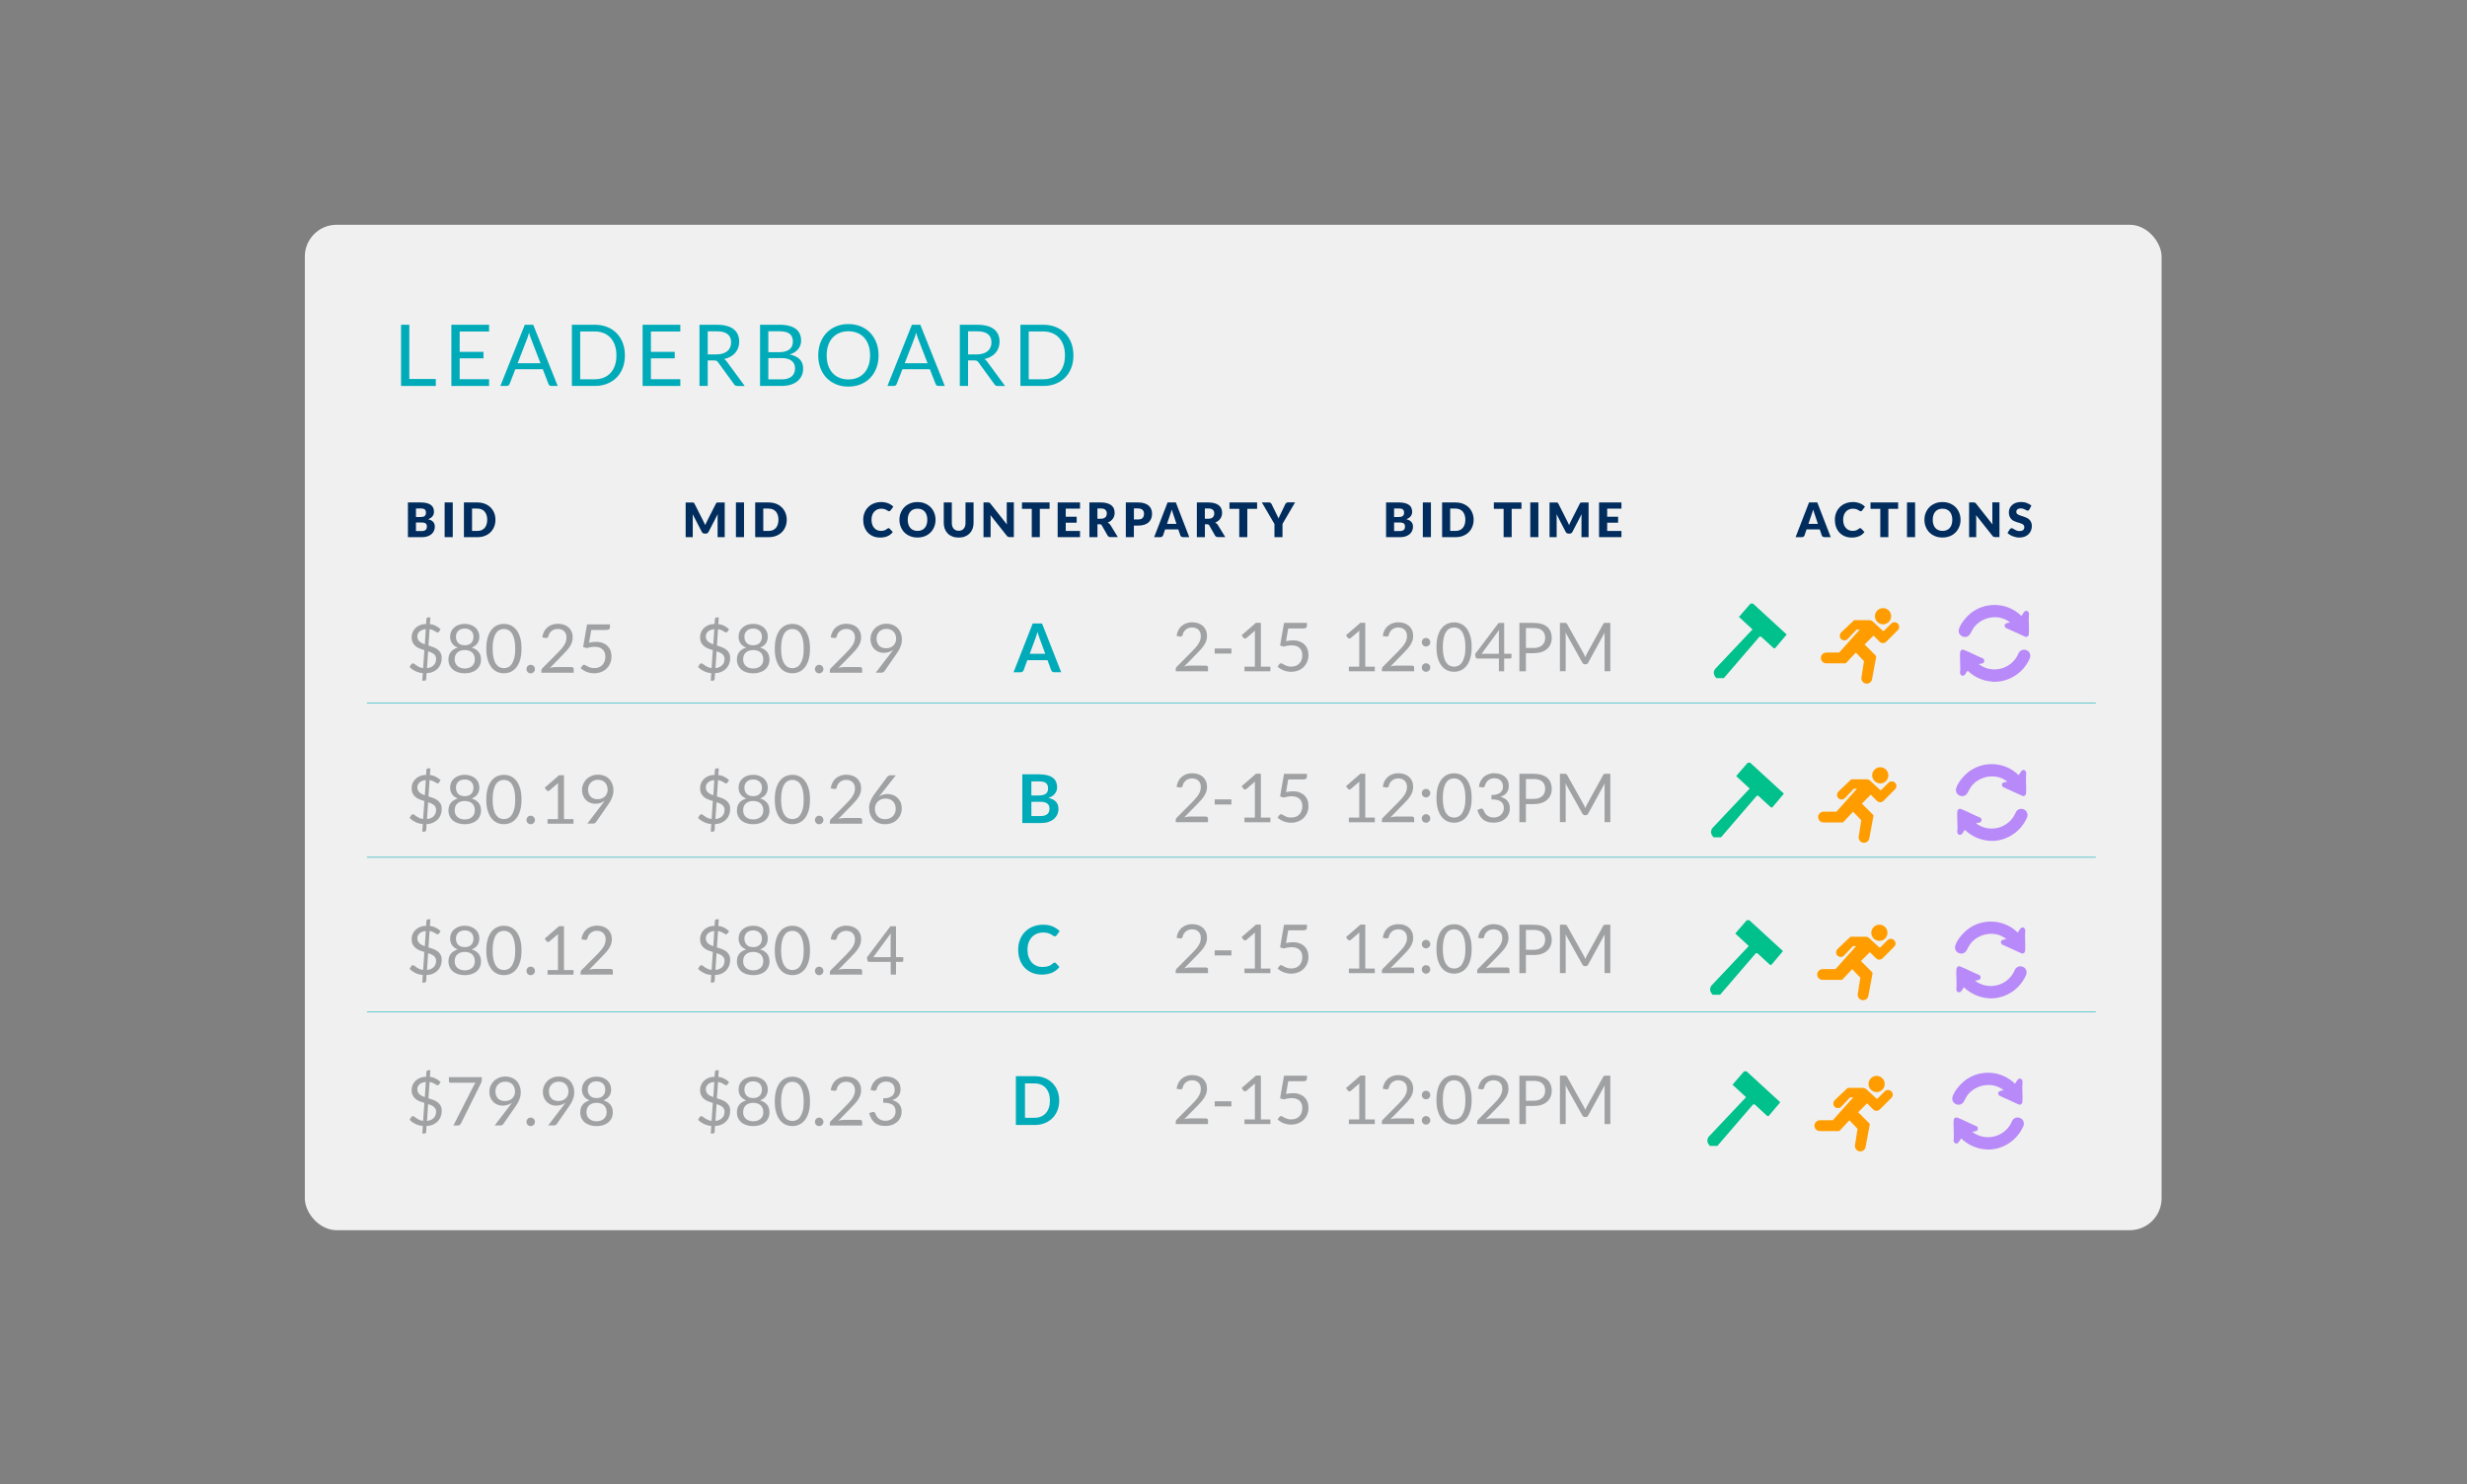 <?xml version="1.0" encoding="UTF-8"?><svg id="a" xmlns="http://www.w3.org/2000/svg" viewBox="0 0 1080.26 650"><rect x="0" y="0" width="1080.26" height="650" fill="#808080" stroke="none"/><defs><style>.b{stroke:#00abb9;stroke-miterlimit:10;stroke-width:.25px;}.b,.c{fill:#00abb9;}.d{fill:#002d5d;}.e{fill:#00c08b;}.f{fill:#ff9d00;}.g{fill:#9fa1a3;}.h{fill:#f0f0f0;}.i{fill:#b889f8;}</style></defs><rect class="h" x="133.48" y="98.43" width="813.04" height="440.31" rx="13.93" ry="13.93"/><path class="g" d="M311.47,294.79c-1.2-.1-2.28-.4-3.27-.89-.97-.47-1.83-1.08-2.54-1.83l.78-1.22c.07-.1.17-.19.3-.26s.26-.1.4-.1c.19,0,.4.09.64.28s.52.4.87.64.75.47,1.23.7c.47.23,1.04.38,1.72.45l.54-7.84c-.7-.21-1.37-.43-2.04-.7s-1.27-.61-1.79-1.03c-.52-.42-.96-.96-1.27-1.58-.31-.64-.49-1.44-.49-2.4,0-.71.14-1.43.42-2.1.28-.7.7-1.3,1.23-1.83.54-.54,1.2-.97,1.98-1.3.78-.35,1.69-.5,2.71-.5l.14-2.16c.02-.19.09-.35.23-.5.12-.14.3-.23.52-.23h.97l-.21,2.92c1.03.12,1.93.4,2.68.8s1.43.89,2.02,1.46l-.64.97c-.19.3-.42.45-.68.45-.14,0-.31-.07-.5-.19s-.45-.26-.73-.43c-.28-.16-.61-.33-.99-.49s-.8-.28-1.29-.35l-.49,7.15c.71.21,1.41.45,2.1.71.7.26,1.3.59,1.86.99.56.4.99.9,1.34,1.53.35.61.5,1.37.5,2.28s-.14,1.72-.43,2.5-.73,1.46-1.29,2.07c-.57.59-1.27,1.08-2.09,1.44-.82.37-1.76.56-2.82.56l-.17,2.64c-.02.19-.1.35-.23.49-.14.14-.3.21-.5.21h-.97l.23-3.34v.02ZM309.09,278.78c0,.47.09.89.24,1.23.17.35.4.66.7.92s.64.5,1.03.7.82.38,1.29.54l.43-6.66c-.64.05-1.2.19-1.67.38s-.85.43-1.15.73c-.3.3-.52.63-.68.99-.14.37-.23.75-.23,1.17h.03ZM317.28,288.59c0-.49-.09-.92-.28-1.27-.17-.35-.43-.66-.75-.92s-.68-.47-1.11-.66c-.42-.19-.87-.37-1.36-.52l-.5,7.36c.64-.05,1.22-.19,1.7-.42s.92-.5,1.25-.85c.35-.35.59-.75.77-1.2.17-.45.26-.96.26-1.51h.02Z"/><path class="g" d="M329.82,294.86c-1.06,0-2.02-.14-2.9-.42-.87-.28-1.64-.68-2.26-1.2s-1.11-1.15-1.46-1.9-.52-1.58-.52-2.5c0-1.36.35-2.49,1.06-3.36s1.72-1.51,3.04-1.88c-1.11-.42-1.95-1.03-2.52-1.86-.57-.82-.85-1.81-.85-2.96,0-.78.16-1.51.45-2.19s.73-1.27,1.3-1.77c.56-.5,1.23-.9,2.02-1.18.78-.28,1.65-.43,2.63-.43s1.83.14,2.61.43c.78.28,1.46.68,2.04,1.18.56.5.99,1.1,1.3,1.77.3.68.45,1.41.45,2.19,0,1.15-.28,2.12-.85,2.96-.57.82-1.41,1.44-2.52,1.86,1.32.38,2.33,1.01,3.04,1.88s1.06,2,1.06,3.36c0,.92-.17,1.76-.52,2.5s-.83,1.37-1.46,1.9-1.37.92-2.26,1.2c-.87.28-1.84.42-2.9.42h.03ZM329.82,292.75c.7,0,1.3-.1,1.86-.3s1.01-.47,1.39-.82.68-.77.87-1.25.3-1.03.3-1.62c0-.73-.12-1.36-.37-1.88s-.57-.94-.97-1.27-.87-.56-1.41-.71-1.1-.23-1.67-.23-1.15.07-1.67.23-1.01.4-1.41.71-.73.75-.97,1.27-.37,1.15-.37,1.88c0,.59.1,1.13.3,1.62.21.49.49.9.87,1.25s.83.63,1.39.82,1.17.3,1.86.3ZM329.82,282.58c.7,0,1.29-.1,1.77-.31s.89-.49,1.18-.83c.31-.35.52-.75.66-1.2s.21-.92.21-1.41-.09-.96-.24-1.39-.4-.82-.73-1.13c-.31-.33-.71-.57-1.2-.77s-1.03-.28-1.67-.28-1.18.09-1.67.28c-.47.19-.87.43-1.2.77-.31.33-.56.71-.73,1.13-.16.43-.24.9-.24,1.39s.07.96.21,1.41.37.85.66,1.2c.31.35.7.63,1.18.83s1.08.31,1.77.31h.03Z"/><path class="g" d="M354.68,284.04c0,1.86-.19,3.46-.59,4.82s-.94,2.47-1.64,3.36c-.7.89-1.51,1.55-2.45,1.98-.94.43-1.95.64-3.03.64s-2.09-.21-3.03-.64c-.94-.43-1.74-1.1-2.44-1.98s-1.23-2-1.64-3.36-.59-2.96-.59-4.82.19-3.46.59-4.82.94-2.49,1.64-3.37c.7-.89,1.5-1.55,2.44-1.98s1.93-.64,3.03-.64,2.09.21,3.03.64c.94.43,1.76,1.1,2.45,1.98.7.89,1.23,2.02,1.64,3.37s.59,2.97.59,4.82ZM351.93,284.04c0-1.62-.14-2.97-.4-4.07-.28-1.1-.64-1.98-1.1-2.66-.45-.68-.99-1.15-1.58-1.44s-1.23-.43-1.88-.43-1.27.14-1.88.43-1.13.77-1.58,1.44c-.45.68-.82,1.55-1.08,2.66s-.4,2.45-.4,4.07.14,2.97.4,4.07.63,1.98,1.08,2.64.97,1.15,1.58,1.44,1.23.43,1.88.43,1.27-.14,1.88-.43,1.13-.77,1.58-1.44.82-1.55,1.1-2.64.4-2.45.4-4.07Z"/><path class="g" d="M356.85,293c0-.26.05-.5.14-.73s.23-.42.38-.59.37-.3.59-.4c.23-.1.47-.14.73-.14s.5.05.73.14c.23.1.42.23.59.4s.3.37.4.59c.09.23.14.47.14.73s-.05.5-.14.73-.23.42-.4.59-.37.3-.59.4c-.23.09-.47.14-.73.14s-.5-.05-.73-.14-.42-.23-.59-.4c-.16-.17-.3-.37-.38-.59-.09-.23-.14-.47-.14-.73Z"/><path class="g" d="M370.71,273.18c.9,0,1.74.14,2.52.4s1.44.66,2.02,1.17,1.01,1.13,1.34,1.86c.33.73.49,1.57.49,2.49,0,.78-.12,1.51-.35,2.19s-.56,1.32-.96,1.93-.87,1.22-1.39,1.79-1.08,1.17-1.67,1.77l-5.58,5.71c.4-.1.8-.19,1.2-.26s.8-.1,1.17-.1h7.1c.28,0,.5.09.68.24.17.17.24.38.24.64v1.6h-14.14v-.9c0-.19.03-.38.1-.57s.19-.38.37-.54l6.78-6.82c.56-.57,1.08-1.11,1.53-1.65s.85-1.06,1.18-1.58c.33-.54.59-1.08.77-1.62s.26-1.13.26-1.76-.1-1.17-.3-1.64-.47-.85-.82-1.17-.75-.54-1.22-.7-.96-.23-1.5-.23-1.03.09-1.48.24c-.45.16-.85.38-1.2.66s-.64.61-.89.99-.42.8-.5,1.27c-.09.28-.19.49-.35.63s-.37.19-.63.19h-.16c-.05,0-.12,0-.19-.02l-1.37-.24c.14-.97.4-1.83.8-2.57.4-.75.89-1.37,1.5-1.88s1.3-.89,2.09-1.15c.78-.26,1.64-.4,2.54-.4l.02.02Z"/><path class="g" d="M387.1,285.92c-.8,0-1.55-.14-2.26-.4s-1.34-.66-1.88-1.18c-.54-.52-.97-1.15-1.29-1.91-.31-.75-.49-1.62-.49-2.59,0-.92.17-1.79.52-2.61.35-.8.83-1.51,1.44-2.12.63-.61,1.36-1.08,2.21-1.43.85-.35,1.79-.52,2.82-.52s1.93.17,2.77.5c.83.33,1.53.8,2.12,1.41.59.61,1.04,1.32,1.37,2.16.31.83.49,1.76.49,2.78,0,.61-.05,1.18-.17,1.74-.12.54-.28,1.08-.5,1.6-.21.52-.47,1.04-.78,1.57-.3.52-.64,1.04-1.03,1.6l-5.17,7.44c-.12.19-.31.33-.54.45-.24.1-.5.17-.82.17h-2.42l6.45-8.44c.21-.28.42-.56.61-.82s.37-.5.54-.77c-.54.43-1.15.77-1.83.99s-1.39.35-2.16.35l-.02.02ZM392.39,279.72c0-.66-.1-1.25-.31-1.79s-.5-.99-.87-1.37c-.38-.38-.82-.66-1.34-.87s-1.08-.3-1.7-.3-1.23.1-1.77.31-.99.5-1.37.89-.68.82-.89,1.34-.31,1.1-.31,1.72c0,.68.09,1.27.3,1.79s.47.97.83,1.34c.37.37.8.64,1.32.83.52.19,1.1.28,1.74.28.71,0,1.34-.12,1.88-.35.54-.23,1.01-.54,1.37-.92.37-.38.66-.83.85-1.34.19-.5.3-1.03.3-1.57h-.02Z"/><path class="g" d="M311.47,360.88c-1.2-.1-2.28-.4-3.27-.89-.97-.47-1.83-1.08-2.54-1.83l.78-1.22c.07-.1.17-.19.3-.26s.26-.1.4-.1c.19,0,.4.09.64.28s.52.4.87.64.75.47,1.23.7c.47.23,1.04.38,1.72.45l.54-7.84c-.7-.21-1.37-.43-2.04-.7s-1.27-.61-1.79-1.03c-.52-.42-.96-.96-1.27-1.58-.31-.64-.49-1.44-.49-2.4,0-.71.14-1.43.42-2.1.28-.7.7-1.3,1.23-1.83.54-.54,1.2-.97,1.98-1.3.78-.35,1.69-.5,2.71-.5l.14-2.16c.02-.19.09-.35.23-.5.12-.14.3-.23.52-.23h.97l-.21,2.92c1.03.12,1.93.4,2.68.8s1.43.89,2.02,1.46l-.64.97c-.19.3-.42.45-.68.45-.14,0-.31-.07-.5-.19s-.45-.26-.73-.43c-.28-.16-.61-.33-.99-.49s-.8-.28-1.29-.35l-.49,7.15c.71.21,1.41.45,2.1.71.7.26,1.3.59,1.86.99.56.4.99.9,1.34,1.53.35.61.5,1.37.5,2.28s-.14,1.72-.43,2.5-.73,1.46-1.29,2.07c-.57.59-1.27,1.08-2.09,1.44-.82.37-1.76.56-2.82.56l-.17,2.64c-.02.19-.1.35-.23.49-.14.14-.3.21-.5.21h-.97l.23-3.34v.02ZM309.09,344.88c0,.47.09.89.24,1.23.17.35.4.66.7.92s.64.5,1.03.7.82.38,1.29.54l.43-6.66c-.64.05-1.2.19-1.67.38s-.85.43-1.15.73c-.3.3-.52.63-.68.99-.14.37-.23.75-.23,1.17h.03ZM317.28,354.69c0-.49-.09-.92-.28-1.27-.17-.35-.43-.66-.75-.92s-.68-.47-1.11-.66c-.42-.19-.87-.37-1.36-.52l-.5,7.36c.64-.05,1.22-.19,1.7-.42s.92-.5,1.25-.85c.35-.35.59-.75.77-1.2.17-.45.26-.96.26-1.51h.02Z"/><path class="g" d="M329.82,360.95c-1.06,0-2.02-.14-2.9-.42-.87-.28-1.64-.68-2.26-1.2s-1.11-1.15-1.46-1.9-.52-1.58-.52-2.5c0-1.36.35-2.49,1.06-3.36s1.72-1.51,3.04-1.88c-1.11-.42-1.95-1.03-2.52-1.86-.57-.82-.85-1.81-.85-2.96,0-.78.16-1.51.45-2.19s.73-1.27,1.3-1.77c.56-.5,1.23-.9,2.02-1.18.78-.28,1.65-.43,2.63-.43s1.83.14,2.61.43c.78.28,1.46.68,2.04,1.18.56.5.99,1.1,1.3,1.77.3.68.45,1.41.45,2.19,0,1.15-.28,2.12-.85,2.96-.57.82-1.41,1.44-2.52,1.86,1.32.38,2.33,1.01,3.04,1.88s1.06,2,1.06,3.36c0,.92-.17,1.76-.52,2.5s-.83,1.37-1.46,1.9-1.37.92-2.26,1.2c-.87.28-1.84.42-2.9.42h.03ZM329.82,358.85c.7,0,1.3-.1,1.86-.3s1.01-.47,1.39-.82.68-.77.87-1.25.3-1.03.3-1.62c0-.73-.12-1.36-.37-1.88s-.57-.94-.97-1.27-.87-.56-1.41-.71-1.1-.23-1.67-.23-1.15.07-1.67.23-1.01.4-1.41.71-.73.75-.97,1.27-.37,1.15-.37,1.88c0,.59.1,1.13.3,1.62.21.49.49.9.87,1.25s.83.63,1.39.82,1.17.3,1.86.3ZM329.82,348.67c.7,0,1.29-.1,1.77-.31s.89-.49,1.18-.83c.31-.35.52-.75.66-1.2s.21-.92.21-1.41-.09-.96-.24-1.39-.4-.82-.73-1.13c-.31-.33-.71-.57-1.2-.77s-1.03-.28-1.67-.28-1.18.09-1.67.28c-.47.19-.87.43-1.2.77-.31.33-.56.71-.73,1.13-.16.43-.24.9-.24,1.39s.07.96.21,1.41.37.85.66,1.2c.31.35.7.63,1.18.83s1.08.31,1.77.31h.03Z"/><path class="g" d="M354.68,350.13c0,1.86-.19,3.46-.59,4.82s-.94,2.47-1.64,3.36c-.7.89-1.51,1.55-2.45,1.98-.94.43-1.95.64-3.03.64s-2.09-.21-3.03-.64c-.94-.43-1.74-1.1-2.44-1.98s-1.23-2-1.64-3.36-.59-2.96-.59-4.82.19-3.46.59-4.82.94-2.49,1.64-3.37c.7-.89,1.5-1.55,2.44-1.98s1.93-.64,3.03-.64,2.09.21,3.03.64c.94.43,1.76,1.1,2.45,1.98.7.89,1.23,2.02,1.64,3.37s.59,2.97.59,4.82ZM351.93,350.13c0-1.62-.14-2.97-.4-4.07-.28-1.1-.64-1.98-1.1-2.66-.45-.68-.99-1.15-1.58-1.44s-1.23-.43-1.88-.43-1.27.14-1.88.43-1.13.77-1.58,1.44c-.45.68-.82,1.55-1.08,2.66s-.4,2.45-.4,4.07.14,2.97.4,4.07.63,1.98,1.08,2.64.97,1.15,1.58,1.44,1.23.43,1.88.43,1.27-.14,1.88-.43,1.13-.77,1.58-1.44.82-1.55,1.1-2.64.4-2.45.4-4.07Z"/><path class="g" d="M356.85,359.09c0-.26.05-.5.14-.73s.23-.42.38-.59.37-.3.59-.4c.23-.1.47-.14.73-.14s.5.05.73.14c.23.1.42.23.59.4s.3.37.4.59c.09.23.14.47.14.73s-.05.5-.14.73-.23.42-.4.59-.37.3-.59.4c-.23.09-.47.14-.73.14s-.5-.05-.73-.14-.42-.23-.59-.4c-.16-.17-.3-.37-.38-.59-.09-.23-.14-.47-.14-.73Z"/><path class="g" d="M370.71,339.28c.9,0,1.74.14,2.52.4s1.44.66,2.02,1.17,1.01,1.13,1.34,1.86c.33.73.49,1.57.49,2.49,0,.78-.12,1.51-.35,2.19s-.56,1.32-.96,1.93-.87,1.22-1.39,1.79-1.08,1.17-1.67,1.77l-5.58,5.71c.4-.1.8-.19,1.2-.26s.8-.1,1.17-.1h7.1c.28,0,.5.09.68.24.17.17.24.38.24.64v1.6h-14.14v-.9c0-.19.03-.38.1-.57s.19-.38.37-.54l6.78-6.82c.56-.57,1.08-1.11,1.53-1.65s.85-1.06,1.18-1.58c.33-.54.59-1.08.77-1.62s.26-1.13.26-1.76-.1-1.17-.3-1.64-.47-.85-.82-1.17-.75-.54-1.22-.7-.96-.23-1.5-.23-1.03.09-1.48.24c-.45.16-.85.38-1.2.66s-.64.61-.89.99-.42.8-.5,1.27c-.09.28-.19.49-.35.63s-.37.19-.63.19h-.16c-.05,0-.12,0-.19-.02l-1.37-.24c.14-.97.4-1.83.8-2.57.4-.75.89-1.37,1.5-1.88s1.3-.89,2.09-1.15c.78-.26,1.64-.4,2.54-.4l.02.02Z"/><path class="g" d="M388.6,347.73c.85,0,1.65.14,2.4.42s1.43.7,2,1.23c.57.54,1.03,1.2,1.36,1.98s.5,1.67.5,2.68-.17,1.88-.54,2.71c-.35.83-.85,1.57-1.48,2.19-.64.63-1.41,1.11-2.3,1.46-.9.35-1.88.54-2.96.54s-2.04-.17-2.89-.5-1.6-.82-2.21-1.44-1.08-1.39-1.41-2.28-.5-1.9-.5-2.99c0-.92.21-1.91.63-2.96.42-1.04,1.06-2.17,1.97-3.37l5.37-7.24c.14-.17.33-.33.57-.45s.52-.19.83-.19h2.33l-7.34,9.31c.5-.35,1.06-.61,1.67-.8s1.27-.3,1.98-.3h0ZM383.12,354.17c0,.68.1,1.3.3,1.86s.49,1.04.87,1.44.85.71,1.39.94c.54.23,1.17.33,1.88.33s1.36-.1,1.91-.35c.57-.23,1.06-.54,1.48-.94s.73-.89.94-1.43c.23-.56.33-1.15.33-1.81,0-.7-.1-1.3-.33-1.88-.21-.56-.52-1.03-.92-1.43-.4-.38-.87-.7-1.43-.89s-1.17-.31-1.81-.31c-.71,0-1.36.12-1.93.37s-1.06.57-1.46.97-.71.89-.92,1.43-.31,1.1-.31,1.67l.02.02Z"/><path class="g" d="M311.47,426.98c-1.2-.1-2.28-.4-3.27-.89-.97-.47-1.83-1.08-2.54-1.83l.78-1.22c.07-.1.17-.19.3-.26s.26-.1.4-.1c.19,0,.4.09.64.28s.52.4.87.64.75.47,1.23.7c.47.23,1.04.38,1.72.45l.54-7.84c-.7-.21-1.37-.43-2.04-.7s-1.27-.61-1.79-1.03c-.52-.42-.96-.96-1.27-1.58-.31-.64-.49-1.44-.49-2.4,0-.71.14-1.43.42-2.1.28-.7.7-1.3,1.23-1.83.54-.54,1.2-.97,1.98-1.3.78-.35,1.69-.5,2.71-.5l.14-2.16c.02-.19.09-.35.23-.5.12-.14.3-.23.52-.23h.97l-.21,2.92c1.03.12,1.93.4,2.68.8s1.43.89,2.02,1.46l-.64.97c-.19.3-.42.45-.68.45-.14,0-.31-.07-.5-.19s-.45-.26-.73-.43c-.28-.16-.61-.33-.99-.49s-.8-.28-1.29-.35l-.49,7.15c.71.21,1.41.45,2.1.71.7.26,1.3.59,1.86.99.56.4.99.9,1.34,1.53.35.61.5,1.37.5,2.28s-.14,1.72-.43,2.5-.73,1.46-1.29,2.07c-.57.59-1.27,1.08-2.09,1.44-.82.37-1.76.56-2.82.56l-.17,2.64c-.02.19-.1.35-.23.49-.14.14-.3.21-.5.21h-.97l.23-3.34v.02ZM309.09,410.98c0,.47.09.89.24,1.23.17.35.4.66.7.92s.64.5,1.03.7.82.38,1.29.54l.43-6.66c-.64.05-1.2.19-1.67.38s-.85.43-1.15.73c-.3.3-.52.63-.68.99-.14.37-.23.75-.23,1.17h.03ZM317.28,420.79c0-.49-.09-.92-.28-1.27-.17-.35-.43-.66-.75-.92s-.68-.47-1.11-.66c-.42-.19-.87-.37-1.36-.52l-.5,7.36c.64-.05,1.22-.19,1.7-.42s.92-.5,1.25-.85c.35-.35.59-.75.77-1.2.17-.45.26-.96.26-1.51h.02Z"/><path class="g" d="M329.82,427.05c-1.06,0-2.02-.14-2.9-.42-.87-.28-1.64-.68-2.26-1.2s-1.11-1.15-1.46-1.9-.52-1.58-.52-2.5c0-1.36.35-2.49,1.06-3.36s1.72-1.51,3.04-1.88c-1.11-.42-1.95-1.03-2.52-1.86-.57-.82-.85-1.81-.85-2.96,0-.78.16-1.51.45-2.19s.73-1.27,1.3-1.77c.56-.5,1.23-.9,2.02-1.18.78-.28,1.65-.43,2.63-.43s1.83.14,2.61.43c.78.28,1.46.68,2.04,1.18.56.5.99,1.1,1.3,1.77.3.68.45,1.41.45,2.19,0,1.15-.28,2.12-.85,2.96-.57.82-1.41,1.44-2.52,1.86,1.32.38,2.33,1.01,3.04,1.88s1.06,2,1.06,3.36c0,.92-.17,1.76-.52,2.5s-.83,1.37-1.46,1.9-1.37.92-2.26,1.2c-.87.28-1.84.42-2.9.42h.03ZM329.82,424.95c.7,0,1.3-.1,1.86-.3s1.01-.47,1.39-.82.68-.77.87-1.25.3-1.03.3-1.62c0-.73-.12-1.36-.37-1.88s-.57-.94-.97-1.27-.87-.56-1.41-.71-1.1-.23-1.67-.23-1.15.07-1.67.23-1.01.4-1.41.71-.73.75-.97,1.27-.37,1.15-.37,1.88c0,.59.1,1.13.3,1.62.21.49.49.9.87,1.25s.83.63,1.39.82,1.17.3,1.86.3ZM329.82,414.77c.7,0,1.29-.1,1.77-.31s.89-.49,1.18-.83c.31-.35.52-.75.66-1.2s.21-.92.21-1.41-.09-.96-.24-1.39-.4-.82-.73-1.13c-.31-.33-.71-.57-1.2-.77s-1.03-.28-1.67-.28-1.18.09-1.67.28c-.47.19-.87.43-1.2.77-.31.33-.56.71-.73,1.13-.16.43-.24.9-.24,1.39s.07.96.21,1.41.37.85.66,1.2c.31.35.7.63,1.18.83s1.08.31,1.77.31h.03Z"/><path class="g" d="M354.68,416.23c0,1.86-.19,3.46-.59,4.82s-.94,2.47-1.64,3.36c-.7.89-1.51,1.55-2.45,1.98-.94.43-1.95.64-3.03.64s-2.09-.21-3.03-.64c-.94-.43-1.74-1.1-2.44-1.98s-1.23-2-1.64-3.36-.59-2.96-.59-4.82.19-3.46.59-4.82.94-2.49,1.64-3.37c.7-.89,1.5-1.55,2.44-1.98s1.93-.64,3.03-.64,2.09.21,3.03.64c.94.43,1.76,1.1,2.45,1.98.7.89,1.23,2.02,1.64,3.37s.59,2.97.59,4.82ZM351.93,416.23c0-1.62-.14-2.97-.4-4.07-.28-1.1-.64-1.98-1.1-2.66-.45-.68-.99-1.15-1.58-1.44s-1.23-.43-1.88-.43-1.27.14-1.88.43-1.13.77-1.58,1.44c-.45.68-.82,1.55-1.08,2.66s-.4,2.45-.4,4.07.14,2.97.4,4.07.63,1.98,1.08,2.64.97,1.15,1.58,1.44,1.23.43,1.88.43,1.27-.14,1.88-.43,1.13-.77,1.58-1.44.82-1.55,1.1-2.64.4-2.45.4-4.07Z"/><path class="g" d="M356.85,425.19c0-.26.05-.5.14-.73s.23-.42.38-.59.37-.3.59-.4c.23-.1.47-.14.73-.14s.5.05.73.14c.23.1.42.23.59.4s.3.37.4.59c.09.23.14.47.14.73s-.05.5-.14.73-.23.42-.4.59-.37.3-.59.4c-.23.09-.47.14-.73.14s-.5-.05-.73-.14-.42-.23-.59-.4c-.16-.17-.3-.37-.38-.59-.09-.23-.14-.47-.14-.73Z"/><path class="g" d="M370.71,405.38c.9,0,1.74.14,2.52.4s1.44.66,2.02,1.17,1.01,1.13,1.34,1.86c.33.73.49,1.57.49,2.49,0,.78-.12,1.51-.35,2.19s-.56,1.32-.96,1.93-.87,1.22-1.39,1.79-1.08,1.17-1.67,1.77l-5.58,5.71c.4-.1.8-.19,1.2-.26s.8-.1,1.17-.1h7.1c.28,0,.5.09.68.24.17.17.24.38.24.64v1.6h-14.14v-.9c0-.19.03-.38.1-.57s.19-.38.37-.54l6.78-6.82c.56-.57,1.08-1.11,1.53-1.65s.85-1.06,1.18-1.58c.33-.54.59-1.08.77-1.62s.26-1.13.26-1.76-.1-1.17-.3-1.64-.47-.85-.82-1.17-.75-.54-1.22-.7-.96-.23-1.5-.23-1.03.09-1.48.24c-.45.16-.85.38-1.2.66s-.64.61-.89.99-.42.8-.5,1.27c-.09.28-.19.49-.35.63s-.37.19-.63.19h-.16c-.05,0-.12,0-.19-.02l-1.37-.24c.14-.97.4-1.83.8-2.57.4-.75.89-1.37,1.5-1.88s1.3-.89,2.09-1.15c.78-.26,1.64-.4,2.54-.4l.02.02Z"/><path class="g" d="M392.33,419.17h3.2v1.51c0,.16-.05.3-.14.4s-.24.16-.43.16h-2.63v5.57h-2.31v-5.57h-9.39c-.19,0-.37-.05-.5-.17-.14-.1-.23-.26-.28-.42l-.26-1.34,10.3-13.67h2.45v13.55-.02ZM390,410.42c0-.26,0-.54.02-.83,0-.3.05-.61.1-.92l-7.71,10.49h7.58v-8.73Z"/><path class="g" d="M311.47,493.08c-1.2-.1-2.28-.4-3.27-.89-.97-.47-1.83-1.08-2.54-1.83l.78-1.22c.07-.1.17-.19.3-.26s.26-.1.4-.1c.19,0,.4.09.64.28.24.19.52.4.87.64.35.24.75.47,1.23.7.47.23,1.04.38,1.72.45l.54-7.84c-.7-.21-1.37-.43-2.04-.7s-1.27-.61-1.79-1.03c-.52-.42-.96-.96-1.27-1.58-.31-.64-.49-1.44-.49-2.4,0-.71.14-1.43.42-2.1.28-.7.7-1.3,1.23-1.83.54-.54,1.2-.97,1.98-1.3.78-.35,1.69-.5,2.71-.5l.14-2.16c.02-.19.09-.35.23-.5.12-.14.3-.23.52-.23h.97l-.21,2.92c1.03.12,1.93.4,2.68.8s1.43.89,2.02,1.46l-.64.97c-.19.3-.42.45-.68.45-.14,0-.31-.07-.5-.19s-.45-.26-.73-.43c-.28-.16-.61-.33-.99-.49s-.8-.28-1.29-.35l-.49,7.15c.71.21,1.41.45,2.1.71s1.3.59,1.86.99.99.9,1.34,1.53c.35.61.5,1.37.5,2.28s-.14,1.72-.43,2.5-.73,1.46-1.29,2.07c-.57.59-1.27,1.08-2.09,1.44-.82.37-1.76.56-2.82.56l-.17,2.64c-.02.19-.1.35-.23.49-.14.14-.3.21-.5.21h-.97l.23-3.34v.02ZM309.09,477.07c0,.47.09.89.24,1.23.17.35.4.66.7.92s.64.5,1.03.7.82.38,1.29.54l.43-6.66c-.64.05-1.2.19-1.67.38s-.85.43-1.15.73c-.3.3-.52.63-.68.99-.14.37-.23.75-.23,1.17h.03ZM317.28,486.88c0-.49-.09-.92-.28-1.27-.17-.35-.43-.66-.75-.92s-.68-.47-1.11-.66c-.42-.19-.87-.37-1.36-.52l-.5,7.36c.64-.05,1.22-.19,1.7-.42s.92-.5,1.25-.85c.35-.35.59-.75.77-1.2.17-.45.26-.96.26-1.51h.02Z"/><path class="g" d="M329.82,493.15c-1.06,0-2.02-.14-2.9-.42-.87-.28-1.64-.68-2.26-1.2s-1.11-1.15-1.46-1.9-.52-1.58-.52-2.5c0-1.36.35-2.49,1.06-3.36s1.72-1.51,3.04-1.88c-1.11-.42-1.95-1.03-2.52-1.86-.57-.82-.85-1.81-.85-2.96,0-.78.16-1.51.45-2.19s.73-1.27,1.3-1.77c.56-.5,1.23-.9,2.02-1.18s1.65-.43,2.63-.43,1.83.14,2.61.43c.78.28,1.46.68,2.04,1.18.56.5.99,1.1,1.3,1.77.3.68.45,1.41.45,2.19,0,1.15-.28,2.12-.85,2.96-.57.82-1.41,1.44-2.52,1.86,1.32.38,2.33,1.01,3.04,1.88s1.06,2,1.06,3.36c0,.92-.17,1.76-.52,2.5s-.83,1.37-1.46,1.9-1.37.92-2.26,1.2c-.87.28-1.84.42-2.9.42h.03ZM329.82,491.04c.7,0,1.3-.1,1.86-.3s1.01-.47,1.39-.82.68-.77.87-1.25.3-1.03.3-1.62c0-.73-.12-1.36-.37-1.88s-.57-.94-.97-1.27-.87-.56-1.41-.71-1.1-.23-1.67-.23-1.15.07-1.67.23-1.01.4-1.41.71-.73.75-.97,1.27c-.24.52-.37,1.15-.37,1.88,0,.59.1,1.13.3,1.62.21.49.49.9.87,1.25s.83.63,1.39.82,1.17.3,1.86.3ZM329.82,480.87c.7,0,1.29-.1,1.77-.31s.89-.49,1.18-.83c.31-.35.52-.75.66-1.2s.21-.92.21-1.41-.09-.96-.24-1.39-.4-.82-.73-1.13c-.31-.33-.71-.57-1.2-.77-.49-.19-1.03-.28-1.67-.28s-1.18.09-1.67.28c-.47.19-.87.43-1.2.77-.31.33-.56.71-.73,1.13-.16.43-.24.9-.24,1.39s.07.96.21,1.41.37.85.66,1.2c.31.35.7.63,1.18.83.49.21,1.08.31,1.77.31h.03Z"/><path class="g" d="M354.68,482.33c0,1.86-.19,3.46-.59,4.82s-.94,2.47-1.64,3.36c-.7.89-1.51,1.55-2.45,1.98-.94.43-1.95.64-3.03.64s-2.09-.21-3.03-.64c-.94-.43-1.74-1.1-2.44-1.98s-1.23-2-1.64-3.36-.59-2.96-.59-4.82.19-3.46.59-4.82.94-2.49,1.64-3.37c.7-.89,1.5-1.55,2.44-1.98s1.93-.64,3.03-.64,2.09.21,3.03.64c.94.43,1.76,1.1,2.45,1.98.7.89,1.23,2.02,1.64,3.37s.59,2.97.59,4.82ZM351.93,482.33c0-1.62-.14-2.97-.4-4.07-.28-1.1-.64-1.98-1.1-2.66-.45-.68-.99-1.15-1.58-1.44s-1.23-.43-1.88-.43-1.27.14-1.88.43-1.13.77-1.58,1.44c-.45.68-.82,1.55-1.08,2.66s-.4,2.45-.4,4.07.14,2.97.4,4.07.63,1.98,1.08,2.64.97,1.15,1.58,1.44c.61.3,1.23.43,1.88.43s1.27-.14,1.88-.43,1.13-.77,1.58-1.44.82-1.55,1.1-2.64c.28-1.1.4-2.45.4-4.07Z"/><path class="g" d="M356.85,491.29c0-.26.05-.5.14-.73s.23-.42.38-.59.37-.3.59-.4c.23-.1.47-.14.73-.14s.5.05.73.14c.23.1.42.23.59.4s.3.37.4.59c.09.23.14.47.14.73s-.05.5-.14.73-.23.42-.4.59c-.17.17-.37.3-.59.4-.23.09-.47.14-.73.14s-.5-.05-.73-.14-.42-.23-.59-.4c-.16-.17-.3-.37-.38-.59s-.14-.47-.14-.73Z"/><path class="g" d="M370.71,471.47c.9,0,1.74.14,2.52.4.78.26,1.44.66,2.02,1.17s1.01,1.13,1.34,1.86.49,1.57.49,2.49c0,.78-.12,1.51-.35,2.19s-.56,1.32-.96,1.93-.87,1.22-1.39,1.79-1.08,1.17-1.67,1.77l-5.58,5.71c.4-.1.8-.19,1.2-.26s.8-.1,1.17-.1h7.1c.28,0,.5.09.68.24.17.17.24.38.24.64v1.6h-14.14v-.9c0-.19.03-.38.1-.57s.19-.38.37-.54l6.78-6.82c.56-.57,1.08-1.11,1.53-1.65s.85-1.06,1.18-1.58c.33-.54.59-1.08.77-1.62s.26-1.13.26-1.76-.1-1.17-.3-1.64-.47-.85-.82-1.17c-.35-.31-.75-.54-1.22-.7s-.96-.23-1.5-.23-1.03.09-1.48.24c-.45.16-.85.38-1.2.66s-.64.61-.89.99-.42.8-.5,1.27c-.09.28-.19.49-.35.63s-.37.19-.63.19h-.16c-.05,0-.12,0-.19-.02l-1.37-.24c.14-.97.4-1.83.8-2.57.4-.75.89-1.37,1.5-1.88s1.3-.89,2.09-1.15,1.64-.4,2.54-.4l.02.02Z"/><path class="g" d="M388.14,471.47c.9,0,1.72.12,2.49.38.77.26,1.41.63,1.97,1.1s.97,1.04,1.29,1.72.45,1.41.45,2.23c0,.68-.09,1.27-.26,1.79-.17.52-.42.99-.73,1.39-.31.4-.71.73-1.17,1.01-.45.28-.96.5-1.53.66,1.37.37,2.42.97,3.11,1.83s1.04,1.93,1.04,3.22c0,.97-.19,1.86-.56,2.63-.37.78-.87,1.44-1.51,1.98-.64.54-1.39.97-2.24,1.25s-1.77.43-2.75.43c-1.13,0-2.09-.14-2.89-.42s-1.48-.66-2.02-1.17-1.01-1.08-1.36-1.76-.66-1.41-.9-2.19l1.13-.47c.21-.09.42-.14.63-.14s.37.03.52.12c.16.09.26.21.35.4.02.03.03.09.05.12.02.05.03.09.05.14.14.28.31.61.5.97s.47.7.8,1.01.75.57,1.25.8c.5.21,1.11.33,1.86.33s1.39-.12,1.95-.37c.56-.24,1.03-.56,1.39-.94s.64-.82.83-1.29.28-.94.28-1.41c0-.57-.07-1.1-.23-1.57s-.43-.89-.83-1.23c-.4-.35-.96-.61-1.65-.82s-1.62-.3-2.71-.3v-1.91c.9,0,1.67-.09,2.3-.28s1.15-.43,1.57-.77.7-.71.89-1.17.28-.96.28-1.51c0-.61-.09-1.15-.3-1.6-.19-.45-.45-.83-.8-1.13s-.73-.52-1.18-.66-.96-.23-1.48-.23-1.03.09-1.48.24c-.45.16-.85.38-1.2.66s-.64.61-.89,1.01-.42.82-.54,1.27c-.07.28-.19.49-.35.63-.16.12-.37.19-.61.19h-.16c-.05,0-.12,0-.19-.02l-1.37-.23c.14-.97.4-1.83.8-2.57.4-.75.89-1.37,1.5-1.88.61-.5,1.3-.89,2.09-1.15s1.64-.4,2.54-.4l-.02.03Z"/><path class="g" d="M185.16,294.79c-1.2-.1-2.28-.4-3.27-.89-.97-.47-1.83-1.08-2.54-1.83l.78-1.22c.07-.1.17-.19.3-.26s.26-.1.4-.1c.19,0,.4.09.64.28s.52.4.87.64.75.47,1.23.7c.47.23,1.04.38,1.72.45l.54-7.84c-.7-.21-1.37-.43-2.04-.7-.66-.26-1.27-.61-1.79-1.03-.52-.42-.96-.96-1.27-1.58-.31-.64-.49-1.44-.49-2.4,0-.71.14-1.43.42-2.1.28-.7.7-1.3,1.23-1.83.54-.54,1.2-.97,1.98-1.3.78-.35,1.69-.5,2.71-.5l.14-2.16c.02-.19.09-.35.23-.5.12-.14.3-.23.52-.23h.97l-.21,2.92c1.03.12,1.93.4,2.68.8s1.43.89,2.02,1.46l-.64.97c-.19.3-.42.45-.68.45-.14,0-.31-.07-.5-.19s-.45-.26-.73-.43c-.28-.16-.61-.33-.99-.49s-.8-.28-1.29-.35l-.49,7.15c.71.21,1.41.45,2.1.71.7.26,1.3.59,1.86.99.56.4.99.9,1.34,1.53.35.61.5,1.37.5,2.28s-.14,1.72-.43,2.5-.73,1.46-1.29,2.07c-.57.59-1.27,1.08-2.09,1.44s-1.76.56-2.82.56l-.17,2.64c-.02.19-.1.35-.23.49-.14.14-.3.21-.5.21h-.97l.23-3.34v.02ZM182.77,278.78c0,.47.09.89.24,1.23.17.35.4.66.7.92.3.26.64.5,1.03.7s.82.38,1.29.54l.43-6.66c-.64.05-1.2.19-1.67.38s-.85.43-1.15.73-.52.63-.68.99c-.14.37-.23.75-.23,1.17h.03ZM190.97,288.59c0-.49-.09-.92-.28-1.27-.17-.35-.43-.66-.75-.92s-.68-.47-1.11-.66c-.42-.19-.87-.37-1.36-.52l-.5,7.36c.64-.05,1.22-.19,1.7-.42s.92-.5,1.25-.85c.35-.35.59-.75.77-1.2.17-.45.26-.96.26-1.51h.02Z"/><path class="g" d="M203.51,294.86c-1.06,0-2.02-.14-2.9-.42-.87-.28-1.64-.68-2.26-1.2s-1.11-1.15-1.46-1.9-.52-1.58-.52-2.5c0-1.36.35-2.49,1.06-3.36s1.72-1.51,3.04-1.88c-1.11-.42-1.95-1.03-2.52-1.86-.57-.82-.85-1.81-.85-2.96,0-.78.16-1.51.45-2.19s.73-1.27,1.3-1.77c.56-.5,1.23-.9,2.02-1.18.78-.28,1.65-.43,2.63-.43s1.83.14,2.61.43c.78.28,1.46.68,2.04,1.18.56.5.99,1.1,1.3,1.77.3.68.45,1.41.45,2.19,0,1.15-.28,2.12-.85,2.96-.57.82-1.41,1.44-2.52,1.86,1.32.38,2.33,1.01,3.04,1.88s1.06,2,1.06,3.36c0,.92-.17,1.76-.52,2.5s-.83,1.37-1.46,1.9-1.37.92-2.26,1.2c-.87.28-1.84.42-2.9.42h.03ZM203.51,292.75c.7,0,1.3-.1,1.86-.3s1.01-.47,1.39-.82.68-.77.87-1.25.3-1.03.3-1.62c0-.73-.12-1.36-.37-1.88s-.57-.94-.97-1.27-.87-.56-1.41-.71-1.1-.23-1.67-.23-1.15.07-1.67.23-1.01.4-1.41.71-.73.75-.97,1.27c-.24.52-.37,1.15-.37,1.88,0,.59.1,1.13.3,1.62.21.49.49.9.87,1.25s.83.63,1.39.82,1.17.3,1.86.3ZM203.51,282.58c.7,0,1.29-.1,1.77-.31s.89-.49,1.18-.83c.31-.35.52-.75.66-1.2s.21-.92.21-1.41-.09-.96-.24-1.39-.4-.82-.73-1.13c-.31-.33-.71-.57-1.2-.77s-1.03-.28-1.67-.28-1.18.09-1.67.28c-.47.19-.87.43-1.2.77-.31.33-.56.71-.73,1.13-.16.43-.24.9-.24,1.39s.07.96.21,1.41.37.85.66,1.2c.31.35.7.63,1.18.83s1.08.31,1.77.31h.03Z"/><path class="g" d="M228.36,284.04c0,1.86-.19,3.46-.59,4.82-.4,1.36-.94,2.47-1.64,3.36s-1.51,1.55-2.45,1.98-1.95.64-3.03.64-2.09-.21-3.03-.64-1.74-1.1-2.44-1.98-1.23-2-1.64-3.36-.59-2.96-.59-4.82.19-3.46.59-4.82c.4-1.36.94-2.49,1.64-3.37.7-.89,1.5-1.55,2.44-1.98s1.93-.64,3.03-.64,2.09.21,3.03.64,1.76,1.1,2.45,1.98,1.23,2.02,1.64,3.37.59,2.97.59,4.82ZM225.61,284.04c0-1.62-.14-2.97-.4-4.07-.28-1.1-.64-1.98-1.1-2.66-.45-.68-.99-1.15-1.58-1.44s-1.23-.43-1.88-.43-1.27.14-1.88.43-1.13.77-1.58,1.44-.82,1.55-1.08,2.66-.4,2.45-.4,4.07.14,2.97.4,4.07.63,1.98,1.08,2.64.97,1.15,1.58,1.44c.61.3,1.23.43,1.88.43s1.27-.14,1.88-.43,1.13-.77,1.58-1.44.82-1.55,1.1-2.64c.28-1.1.4-2.45.4-4.07Z"/><path class="g" d="M230.54,293c0-.26.05-.5.14-.73s.23-.42.38-.59.37-.3.59-.4.47-.14.73-.14.5.05.73.14c.23.1.42.23.59.4s.3.37.4.59c.09.23.14.47.14.73s-.05.5-.14.73-.23.42-.4.59c-.17.17-.37.3-.59.4-.23.09-.47.14-.73.14s-.5-.05-.73-.14-.42-.23-.59-.4c-.16-.17-.3-.37-.38-.59-.09-.23-.14-.47-.14-.73Z"/><path class="g" d="M244.4,273.18c.9,0,1.74.14,2.52.4s1.44.66,2.02,1.17,1.01,1.13,1.34,1.86c.33.73.49,1.57.49,2.49,0,.78-.12,1.51-.35,2.19s-.56,1.32-.96,1.93-.87,1.22-1.39,1.79-1.08,1.17-1.67,1.77l-5.58,5.71c.4-.1.8-.19,1.2-.26s.8-.1,1.17-.1h7.1c.28,0,.5.09.68.24.17.17.24.38.24.64v1.6h-14.14v-.9c0-.19.03-.38.1-.57s.19-.38.37-.54l6.78-6.82c.56-.57,1.08-1.11,1.53-1.65s.85-1.06,1.18-1.58c.33-.54.59-1.08.77-1.62.17-.54.26-1.13.26-1.76s-.1-1.17-.3-1.64-.47-.85-.82-1.17c-.35-.31-.75-.54-1.22-.7s-.96-.23-1.5-.23-1.03.09-1.48.24-.85.38-1.2.66c-.35.28-.64.61-.89.99s-.42.8-.5,1.27c-.09.28-.19.49-.35.63s-.37.19-.63.19h-.16c-.05,0-.12,0-.19-.02l-1.37-.24c.14-.97.4-1.83.8-2.57.4-.75.89-1.37,1.5-1.88s1.3-.89,2.09-1.15c.78-.26,1.64-.4,2.54-.4l.02.02Z"/><path class="g" d="M267.12,274.58c0,.38-.12.68-.35.92-.24.24-.64.37-1.2.37h-6.66l-.97,5.57c1.1-.24,2.12-.35,3.06-.35,1.1,0,2.07.16,2.92.49s1.55.77,2.12,1.34,1.01,1.25,1.29,2.02c.3.78.43,1.64.43,2.54,0,1.13-.19,2.14-.59,3.04s-.94,1.69-1.62,2.33-1.5,1.15-2.42,1.48-1.93.52-3.01.52c-.63,0-1.22-.07-1.79-.19s-1.1-.3-1.6-.49c-.49-.21-.96-.43-1.37-.71-.42-.26-.8-.54-1.13-.83l.8-1.13c.17-.26.42-.38.71-.38.19,0,.4.07.66.23s.56.33.9.5c.35.19.77.37,1.25.5.47.16,1.04.23,1.7.23.73,0,1.41-.12,2-.35.59-.24,1.1-.57,1.51-1.01.42-.43.75-.96.97-1.58.23-.61.35-1.3.35-2.05,0-.66-.1-1.25-.3-1.79s-.49-.99-.87-1.36c-.38-.38-.87-.66-1.46-.87-.57-.21-1.27-.31-2.04-.31-.54,0-1.08.05-1.65.14-.57.09-1.17.23-1.77.43l-1.65-.49,1.72-9.91h10.04v1.17Z"/><path class="g" d="M185.16,360.88c-1.2-.1-2.28-.4-3.27-.89-.97-.47-1.83-1.08-2.54-1.83l.78-1.22c.07-.1.17-.19.3-.26s.26-.1.4-.1c.19,0,.4.09.64.28s.52.4.87.64.75.47,1.23.7c.47.23,1.04.38,1.72.45l.54-7.84c-.7-.21-1.37-.43-2.04-.7-.66-.26-1.27-.61-1.79-1.03-.52-.42-.96-.96-1.27-1.58-.31-.64-.49-1.44-.49-2.4,0-.71.14-1.43.42-2.1.28-.7.7-1.3,1.23-1.83.54-.54,1.2-.97,1.98-1.3.78-.35,1.69-.5,2.71-.5l.14-2.16c.02-.19.09-.35.23-.5.12-.14.3-.23.52-.23h.97l-.21,2.92c1.03.12,1.93.4,2.68.8s1.43.89,2.02,1.46l-.64.97c-.19.3-.42.45-.68.45-.14,0-.31-.07-.5-.19s-.45-.26-.73-.43c-.28-.16-.61-.33-.99-.49s-.8-.28-1.29-.35l-.49,7.15c.71.21,1.41.45,2.1.71.7.26,1.3.59,1.86.99.56.4.99.9,1.34,1.53.35.61.5,1.37.5,2.28s-.14,1.72-.43,2.5-.73,1.46-1.29,2.07c-.57.59-1.27,1.08-2.09,1.44s-1.76.56-2.82.56l-.17,2.64c-.02.19-.1.35-.23.49-.14.14-.3.21-.5.21h-.97l.23-3.34v.02ZM182.77,344.88c0,.47.09.89.24,1.23.17.35.4.66.7.92.3.26.64.5,1.03.7s.82.38,1.29.54l.43-6.66c-.64.05-1.2.19-1.67.38s-.85.43-1.15.73-.52.63-.68.99c-.14.37-.23.75-.23,1.17h.03ZM190.97,354.69c0-.49-.09-.92-.28-1.27-.17-.35-.43-.66-.75-.92s-.68-.47-1.11-.66c-.42-.19-.87-.37-1.36-.52l-.5,7.36c.64-.05,1.22-.19,1.7-.42s.92-.5,1.25-.85c.35-.35.59-.75.77-1.2.17-.45.26-.96.26-1.51h.02Z"/><path class="g" d="M203.51,360.95c-1.06,0-2.02-.14-2.9-.42-.87-.28-1.64-.68-2.26-1.2s-1.11-1.15-1.46-1.9-.52-1.58-.52-2.5c0-1.36.35-2.49,1.06-3.36s1.72-1.51,3.04-1.88c-1.11-.42-1.95-1.03-2.52-1.86-.57-.82-.85-1.81-.85-2.96,0-.78.16-1.51.45-2.19s.73-1.27,1.3-1.77c.56-.5,1.23-.9,2.02-1.18.78-.28,1.65-.43,2.63-.43s1.83.14,2.61.43c.78.28,1.46.68,2.04,1.18.56.5.99,1.1,1.3,1.77.3.68.45,1.41.45,2.19,0,1.15-.28,2.12-.85,2.96-.57.82-1.41,1.44-2.52,1.86,1.32.38,2.33,1.01,3.04,1.88s1.06,2,1.06,3.36c0,.92-.17,1.76-.52,2.5s-.83,1.37-1.46,1.9-1.37.92-2.26,1.2c-.87.28-1.84.42-2.9.42h.03ZM203.51,358.85c.7,0,1.3-.1,1.86-.3s1.01-.47,1.39-.82.68-.77.87-1.25.3-1.03.3-1.62c0-.73-.12-1.36-.37-1.88s-.57-.94-.97-1.27-.87-.56-1.41-.71-1.1-.23-1.67-.23-1.15.07-1.67.23-1.01.4-1.41.71-.73.75-.97,1.27c-.24.52-.37,1.15-.37,1.88,0,.59.1,1.13.3,1.62.21.49.49.9.87,1.25s.83.63,1.39.82,1.17.3,1.86.3ZM203.51,348.67c.7,0,1.29-.1,1.77-.31s.89-.49,1.18-.83c.31-.35.52-.75.66-1.2s.21-.92.21-1.41-.09-.96-.24-1.39-.4-.82-.73-1.13c-.31-.33-.71-.57-1.2-.77s-1.03-.28-1.67-.28-1.18.09-1.67.28c-.47.19-.87.43-1.2.77-.31.33-.56.71-.73,1.13-.16.43-.24.9-.24,1.39s.07.96.21,1.41.37.85.66,1.2c.31.35.7.63,1.18.83s1.08.31,1.77.31h.03Z"/><path class="g" d="M228.36,350.13c0,1.86-.19,3.46-.59,4.82-.4,1.36-.94,2.47-1.64,3.36s-1.51,1.55-2.45,1.98-1.95.64-3.03.64-2.09-.21-3.03-.64-1.74-1.1-2.44-1.98-1.23-2-1.64-3.36-.59-2.96-.59-4.82.19-3.46.59-4.82c.4-1.36.94-2.49,1.64-3.37.7-.89,1.5-1.55,2.44-1.98s1.93-.64,3.03-.64,2.09.21,3.03.64,1.76,1.1,2.45,1.98,1.23,2.02,1.64,3.37.59,2.97.59,4.82ZM225.61,350.13c0-1.62-.14-2.97-.4-4.07-.28-1.1-.64-1.98-1.1-2.66-.45-.68-.99-1.15-1.58-1.44s-1.23-.43-1.88-.43-1.27.14-1.88.43-1.13.77-1.58,1.44-.82,1.55-1.08,2.66-.4,2.45-.4,4.07.14,2.97.4,4.07.63,1.98,1.08,2.64.97,1.15,1.58,1.44c.61.3,1.23.43,1.88.43s1.27-.14,1.88-.43,1.13-.77,1.58-1.44.82-1.55,1.1-2.64c.28-1.1.4-2.45.4-4.07Z"/><path class="g" d="M230.54,359.09c0-.26.05-.5.14-.73s.23-.42.38-.59.37-.3.59-.4.47-.14.73-.14.5.05.73.14c.23.1.42.23.59.4s.3.37.4.59c.09.23.14.47.14.73s-.05.5-.14.73-.23.42-.4.59c-.17.17-.37.3-.59.4-.23.09-.47.14-.73.14s-.5-.05-.73-.14-.42-.23-.59-.4c-.16-.17-.3-.37-.38-.59-.09-.23-.14-.47-.14-.73Z"/><path class="g" d="M239.76,358.71h4.56v-14.44c0-.43,0-.87.05-1.32l-3.79,3.24c-.1.09-.19.14-.3.17s-.19.05-.28.05c-.14,0-.28-.03-.4-.1s-.21-.14-.26-.23l-.83-1.13,6.3-5.46h2.14v19.22h4.17v2.02h-11.36v-2.02h0Z"/><path class="g" d="M260.79,352.01c-.8,0-1.55-.14-2.26-.4s-1.34-.66-1.88-1.18c-.54-.52-.97-1.15-1.29-1.91-.31-.75-.49-1.62-.49-2.59,0-.92.17-1.79.52-2.61.35-.8.83-1.51,1.44-2.12.63-.61,1.36-1.08,2.21-1.43.85-.35,1.79-.52,2.82-.52s1.93.17,2.77.5c.83.33,1.53.8,2.12,1.41.59.61,1.04,1.32,1.37,2.16.31.83.49,1.76.49,2.78,0,.61-.05,1.18-.17,1.74-.12.54-.28,1.08-.5,1.6-.21.52-.47,1.04-.78,1.57-.3.52-.64,1.04-1.03,1.6l-5.17,7.44c-.12.19-.31.33-.54.45-.24.1-.5.17-.82.17h-2.42l6.45-8.44c.21-.28.42-.56.61-.82s.37-.5.54-.77c-.54.43-1.15.77-1.83.99s-1.39.35-2.16.35l-.02.02ZM266.07,345.82c0-.66-.1-1.25-.31-1.79s-.5-.99-.87-1.37c-.38-.38-.82-.66-1.34-.87-.52-.21-1.08-.3-1.7-.3s-1.23.1-1.77.31-.99.5-1.37.89-.68.82-.89,1.34-.31,1.1-.31,1.72c0,.68.09,1.27.3,1.79s.47.97.83,1.34c.37.37.8.64,1.32.83s1.1.28,1.74.28c.71,0,1.34-.12,1.88-.35.54-.23,1.01-.54,1.37-.92s.66-.83.85-1.34c.19-.5.3-1.03.3-1.57h-.02Z"/><path class="g" d="M185.16,426.98c-1.2-.1-2.28-.4-3.27-.89-.97-.47-1.83-1.08-2.54-1.83l.78-1.22c.07-.1.17-.19.3-.26s.26-.1.4-.1c.19,0,.4.09.64.28s.52.4.87.64.75.47,1.23.7c.47.23,1.04.38,1.72.45l.54-7.84c-.7-.21-1.37-.43-2.04-.7-.66-.26-1.27-.61-1.79-1.03-.52-.42-.96-.96-1.27-1.58-.31-.64-.49-1.44-.49-2.4,0-.71.14-1.43.42-2.1.28-.7.7-1.3,1.23-1.83.54-.54,1.2-.97,1.98-1.3.78-.35,1.69-.5,2.71-.5l.14-2.16c.02-.19.09-.35.23-.5.12-.14.3-.23.52-.23h.97l-.21,2.92c1.03.12,1.93.4,2.68.8s1.43.89,2.02,1.46l-.64.97c-.19.3-.42.45-.68.45-.14,0-.31-.07-.5-.19s-.45-.26-.73-.43c-.28-.16-.61-.33-.99-.49s-.8-.28-1.29-.35l-.49,7.15c.71.21,1.41.45,2.1.71.7.26,1.3.59,1.86.99.56.4.99.9,1.34,1.53.35.61.5,1.37.5,2.28s-.14,1.72-.43,2.5-.73,1.46-1.29,2.07c-.57.59-1.27,1.08-2.09,1.44s-1.76.56-2.82.56l-.17,2.64c-.02.19-.1.35-.23.49-.14.14-.3.21-.5.21h-.97l.23-3.34v.02ZM182.77,410.98c0,.47.09.89.24,1.23.17.35.4.66.7.92.3.26.64.5,1.03.7s.82.38,1.29.54l.43-6.66c-.64.05-1.2.19-1.67.38s-.85.43-1.15.73-.52.63-.68.99c-.14.37-.23.75-.23,1.17h.03ZM190.97,420.79c0-.49-.09-.92-.28-1.27-.17-.35-.43-.66-.75-.92s-.68-.47-1.11-.66c-.42-.19-.87-.37-1.36-.52l-.5,7.36c.64-.05,1.22-.19,1.7-.42s.92-.5,1.25-.85c.35-.35.59-.75.77-1.2.17-.45.26-.96.26-1.51h.02Z"/><path class="g" d="M203.51,427.05c-1.06,0-2.02-.14-2.9-.42-.87-.28-1.64-.68-2.26-1.2s-1.11-1.15-1.46-1.9-.52-1.58-.52-2.5c0-1.36.35-2.49,1.06-3.36s1.72-1.51,3.04-1.88c-1.11-.42-1.95-1.03-2.52-1.86-.57-.82-.85-1.81-.85-2.96,0-.78.16-1.51.45-2.19s.73-1.27,1.3-1.77c.56-.5,1.23-.9,2.02-1.18.78-.28,1.65-.43,2.63-.43s1.83.14,2.61.43c.78.28,1.46.68,2.04,1.18.56.5.99,1.1,1.3,1.77.3.68.45,1.41.45,2.19,0,1.15-.28,2.12-.85,2.96-.57.82-1.41,1.44-2.52,1.86,1.32.38,2.33,1.01,3.04,1.88s1.06,2,1.06,3.36c0,.92-.17,1.76-.52,2.5s-.83,1.37-1.46,1.9-1.37.92-2.26,1.2c-.87.28-1.84.42-2.9.42h.03ZM203.51,424.95c.7,0,1.3-.1,1.86-.3s1.01-.47,1.39-.82.68-.77.87-1.25.3-1.03.3-1.62c0-.73-.12-1.36-.37-1.88s-.57-.94-.97-1.27-.87-.56-1.41-.71-1.1-.23-1.67-.23-1.15.07-1.67.23-1.01.4-1.41.71-.73.75-.97,1.27c-.24.52-.37,1.15-.37,1.88,0,.59.1,1.13.3,1.62.21.49.49.9.87,1.25s.83.63,1.39.82,1.17.3,1.86.3ZM203.51,414.77c.7,0,1.29-.1,1.77-.31s.89-.49,1.18-.83c.31-.35.52-.75.66-1.2s.21-.92.21-1.41-.09-.96-.24-1.39-.4-.82-.73-1.13c-.31-.33-.71-.57-1.2-.77s-1.03-.28-1.67-.28-1.18.09-1.67.28c-.47.19-.87.43-1.2.77-.31.33-.56.71-.73,1.13-.16.43-.24.9-.24,1.39s.07.96.21,1.41.37.85.66,1.2c.31.35.7.63,1.18.83s1.08.31,1.77.31h.03Z"/><path class="g" d="M228.36,416.23c0,1.86-.19,3.46-.59,4.82-.4,1.36-.94,2.47-1.64,3.36s-1.51,1.55-2.45,1.98-1.95.64-3.03.64-2.09-.21-3.03-.64-1.74-1.1-2.44-1.98-1.23-2-1.64-3.36-.59-2.96-.59-4.82.19-3.46.59-4.82c.4-1.36.94-2.49,1.64-3.37.7-.89,1.5-1.55,2.44-1.98s1.93-.64,3.03-.64,2.09.21,3.03.64,1.76,1.1,2.45,1.98,1.23,2.02,1.64,3.37.59,2.97.59,4.82ZM225.61,416.23c0-1.62-.14-2.97-.4-4.07-.28-1.1-.64-1.98-1.1-2.66-.45-.68-.99-1.15-1.58-1.44s-1.23-.43-1.88-.43-1.27.14-1.88.43-1.13.77-1.58,1.44-.82,1.55-1.08,2.66-.4,2.45-.4,4.07.14,2.97.4,4.07.63,1.98,1.08,2.64.97,1.15,1.58,1.44c.61.3,1.23.43,1.88.43s1.27-.14,1.88-.43,1.13-.77,1.58-1.44.82-1.55,1.1-2.64c.28-1.1.4-2.45.4-4.07Z"/><path class="g" d="M230.54,425.19c0-.26.05-.5.14-.73s.23-.42.38-.59.37-.3.59-.4.47-.14.73-.14.5.05.73.14c.23.1.42.23.59.4s.3.37.4.59c.09.23.14.47.14.73s-.05.5-.14.73-.23.42-.4.59c-.17.17-.37.3-.59.4-.23.09-.47.14-.73.14s-.5-.05-.73-.14-.42-.23-.59-.4c-.16-.17-.3-.37-.38-.59-.09-.23-.14-.47-.14-.73Z"/><path class="g" d="M239.76,424.81h4.56v-14.44c0-.43,0-.87.05-1.32l-3.79,3.24c-.1.09-.19.14-.3.17s-.19.05-.28.05c-.14,0-.28-.03-.4-.1s-.21-.14-.26-.23l-.83-1.13,6.3-5.46h2.14v19.22h4.17v2.02h-11.36v-2.02h0Z"/><path class="g" d="M261.55,405.38c.9,0,1.74.14,2.52.4s1.44.66,2.02,1.17,1.01,1.13,1.34,1.86c.33.73.49,1.57.49,2.49,0,.78-.12,1.51-.35,2.19s-.56,1.32-.96,1.93-.87,1.22-1.39,1.79-1.08,1.17-1.67,1.77l-5.58,5.71c.4-.1.8-.19,1.2-.26s.8-.1,1.17-.1h7.1c.28,0,.5.09.68.24.17.17.24.38.24.64v1.6h-14.14v-.9c0-.19.03-.38.1-.57s.19-.38.37-.54l6.78-6.82c.56-.57,1.08-1.11,1.53-1.65s.85-1.06,1.18-1.58c.33-.54.59-1.08.77-1.62.17-.54.26-1.13.26-1.76s-.1-1.17-.3-1.64-.47-.85-.82-1.17c-.35-.31-.75-.54-1.22-.7s-.96-.23-1.5-.23-1.03.09-1.48.24-.85.38-1.2.66c-.35.28-.64.61-.89.99s-.42.8-.5,1.27c-.09.28-.19.49-.35.63s-.37.19-.63.19h-.16c-.05,0-.12,0-.19-.02l-1.37-.24c.14-.97.4-1.83.8-2.57.4-.75.89-1.37,1.5-1.88s1.3-.89,2.09-1.15c.78-.26,1.64-.4,2.54-.4l.02.02Z"/><path class="g" d="M185.16,493.08c-1.2-.1-2.28-.4-3.27-.89-.97-.47-1.83-1.08-2.54-1.83l.78-1.22c.07-.1.17-.19.3-.26s.26-.1.4-.1c.19,0,.4.09.64.28.24.19.52.4.87.64.35.24.75.47,1.23.7.47.23,1.04.38,1.72.45l.54-7.84c-.7-.21-1.37-.43-2.04-.7-.66-.26-1.27-.61-1.79-1.03s-.96-.96-1.27-1.58c-.31-.64-.49-1.44-.49-2.4,0-.71.14-1.43.42-2.1.28-.7.7-1.3,1.23-1.83.54-.54,1.2-.97,1.98-1.3.78-.35,1.69-.5,2.71-.5l.14-2.16c.02-.19.09-.35.23-.5.12-.14.3-.23.52-.23h.97l-.21,2.92c1.03.12,1.93.4,2.68.8s1.43.89,2.02,1.46l-.64.97c-.19.3-.42.45-.68.45-.14,0-.31-.07-.5-.19s-.45-.26-.73-.43c-.28-.16-.61-.33-.99-.49s-.8-.28-1.29-.35l-.49,7.15c.71.21,1.41.45,2.1.71.7.26,1.3.59,1.86.99s.99.9,1.34,1.53c.35.61.5,1.37.5,2.28s-.14,1.72-.43,2.5-.73,1.46-1.29,2.07c-.57.59-1.27,1.08-2.09,1.44s-1.76.56-2.82.56l-.17,2.64c-.02.19-.1.35-.23.49-.14.14-.3.21-.5.21h-.97l.23-3.34v.02ZM182.77,477.07c0,.47.09.89.24,1.23.17.35.4.66.7.92.3.26.64.5,1.03.7s.82.38,1.29.54l.43-6.66c-.64.05-1.2.19-1.67.38s-.85.43-1.15.73-.52.63-.68.99c-.14.37-.23.75-.23,1.17h.03ZM190.97,486.88c0-.49-.09-.92-.28-1.27-.17-.35-.43-.66-.75-.92s-.68-.47-1.11-.66c-.42-.19-.87-.37-1.36-.52l-.5,7.36c.64-.05,1.22-.19,1.7-.42s.92-.5,1.25-.85c.35-.35.59-.75.77-1.2s.26-.96.26-1.51h.02Z"/><path class="g" d="M210.97,471.72v1.18c0,.33-.03.61-.1.83-.07.21-.16.4-.23.54l-8.77,17.69c-.12.26-.3.47-.54.66-.23.17-.54.28-.92.28h-1.88l8.91-17.48c.12-.24.26-.47.4-.68.14-.21.28-.4.45-.59h-11.06c-.17,0-.31-.07-.45-.19-.14-.14-.21-.28-.21-.45v-1.79h14.4Z"/><path class="g" d="M220.21,484.21c-.8,0-1.55-.14-2.26-.4-.71-.26-1.34-.66-1.88-1.18-.54-.52-.97-1.15-1.29-1.91-.31-.75-.49-1.62-.49-2.59,0-.92.17-1.79.52-2.61.35-.8.83-1.51,1.44-2.12.63-.61,1.36-1.08,2.21-1.43s1.79-.52,2.82-.52,1.93.17,2.77.5c.83.33,1.53.8,2.12,1.41.59.61,1.04,1.32,1.37,2.16.31.83.49,1.76.49,2.78,0,.61-.05,1.18-.17,1.74-.12.54-.28,1.08-.5,1.6-.21.52-.47,1.04-.78,1.57-.3.52-.64,1.04-1.03,1.6l-5.17,7.44c-.12.19-.31.33-.54.45-.24.1-.5.17-.82.17h-2.42l6.45-8.44c.21-.28.42-.56.61-.82s.37-.5.54-.77c-.54.43-1.15.77-1.83.99s-1.39.35-2.16.35l-.02.02ZM225.51,478.01c0-.66-.1-1.25-.31-1.79s-.5-.99-.87-1.37c-.38-.38-.82-.66-1.34-.87-.52-.21-1.08-.3-1.7-.3s-1.23.1-1.77.31-.99.5-1.37.89-.68.82-.89,1.34-.31,1.1-.31,1.72c0,.68.09,1.27.3,1.79s.47.97.83,1.34c.37.37.8.64,1.32.83.52.19,1.1.28,1.74.28.71,0,1.34-.12,1.88-.35.54-.23,1.01-.54,1.37-.92s.66-.83.85-1.34c.19-.5.3-1.03.3-1.57h-.02Z"/><path class="g" d="M230.54,491.29c0-.26.05-.5.14-.73s.23-.42.38-.59.37-.3.59-.4.47-.14.73-.14.5.05.73.14c.23.1.42.23.59.4s.3.37.4.59c.09.23.14.47.14.73s-.05.5-.14.73-.23.42-.4.59c-.17.17-.37.3-.59.4-.23.09-.47.14-.73.14s-.5-.05-.73-.14-.42-.23-.59-.4c-.16-.17-.3-.37-.38-.59s-.14-.47-.14-.73Z"/><path class="g" d="M243.63,484.21c-.8,0-1.55-.14-2.26-.4-.71-.26-1.34-.66-1.88-1.18-.54-.52-.97-1.15-1.29-1.91-.31-.75-.49-1.62-.49-2.59,0-.92.17-1.79.52-2.61.35-.8.83-1.51,1.44-2.12.63-.61,1.36-1.08,2.21-1.43s1.79-.52,2.82-.52,1.93.17,2.77.5c.83.33,1.53.8,2.12,1.41.59.61,1.04,1.32,1.37,2.16.31.83.49,1.76.49,2.78,0,.61-.05,1.18-.17,1.74-.12.54-.28,1.08-.5,1.6-.21.52-.47,1.04-.78,1.57-.3.52-.64,1.04-1.03,1.6l-5.17,7.44c-.12.19-.31.33-.54.45-.24.1-.5.17-.82.17h-2.42l6.45-8.44c.21-.28.42-.56.61-.82s.37-.5.54-.77c-.54.43-1.15.77-1.83.99s-1.39.35-2.16.35l-.02.02ZM248.92,478.01c0-.66-.1-1.25-.31-1.79s-.5-.99-.87-1.37c-.38-.38-.82-.66-1.34-.87-.52-.21-1.08-.3-1.7-.3s-1.23.1-1.77.31-.99.5-1.37.89-.68.82-.89,1.34-.31,1.1-.31,1.72c0,.68.09,1.27.3,1.79s.47.97.83,1.34c.37.37.8.64,1.32.83.52.19,1.1.28,1.74.28.71,0,1.34-.12,1.88-.35.54-.23,1.01-.54,1.37-.92s.66-.83.85-1.34c.19-.5.3-1.03.3-1.57h-.02Z"/><path class="g" d="M261.22,493.15c-1.06,0-2.02-.14-2.9-.42-.87-.28-1.64-.68-2.26-1.2s-1.11-1.15-1.46-1.9-.52-1.58-.52-2.5c0-1.36.35-2.49,1.06-3.36s1.72-1.51,3.04-1.88c-1.11-.42-1.95-1.03-2.52-1.86-.57-.82-.85-1.81-.85-2.96,0-.78.16-1.51.45-2.19.3-.68.73-1.27,1.3-1.77.56-.5,1.23-.9,2.02-1.18.78-.28,1.65-.43,2.63-.43s1.83.14,2.61.43c.78.28,1.46.68,2.04,1.18.56.5.99,1.1,1.3,1.77.3.68.45,1.41.45,2.19,0,1.15-.28,2.12-.85,2.96-.57.82-1.41,1.44-2.52,1.86,1.32.38,2.33,1.01,3.04,1.88s1.06,2,1.06,3.36c0,.92-.17,1.76-.52,2.5s-.83,1.37-1.46,1.9c-.63.52-1.37.92-2.26,1.2-.87.28-1.84.42-2.9.42h.03ZM261.22,491.04c.7,0,1.3-.1,1.86-.3s1.01-.47,1.39-.82.68-.77.87-1.25.3-1.03.3-1.62c0-.73-.12-1.36-.37-1.88s-.57-.94-.97-1.27c-.4-.33-.87-.56-1.41-.71s-1.1-.23-1.67-.23-1.15.07-1.67.23-1.01.4-1.41.71-.73.75-.97,1.27c-.24.52-.37,1.15-.37,1.88,0,.59.1,1.13.3,1.62.21.49.49.9.87,1.25s.83.63,1.39.82,1.17.3,1.86.3h0ZM261.22,480.87c.7,0,1.29-.1,1.77-.31s.89-.49,1.18-.83c.31-.35.52-.75.66-1.2s.21-.92.21-1.41-.09-.96-.24-1.39-.4-.82-.73-1.13c-.31-.33-.71-.57-1.2-.77-.49-.19-1.03-.28-1.67-.28s-1.18.09-1.67.28c-.47.19-.87.43-1.2.77-.31.33-.56.71-.73,1.13-.16.43-.24.9-.24,1.39s.07.96.21,1.41.37.85.66,1.2c.31.35.7.63,1.18.83.49.21,1.08.31,1.77.31h.03Z"/><line class="b" x1="160.72" y1="307.85" x2="917.72" y2="307.85"/><line class="b" x1="160.72" y1="375.44" x2="917.72" y2="375.44"/><line class="b" x1="160.72" y1="443.03" x2="917.72" y2="443.03"/><path class="d" d="M178.62,235.23v-15.2h5.6c1.04,0,1.95.1,2.68.3.73.19,1.34.47,1.81.82.47.35.8.78,1.01,1.29s.31,1.08.31,1.7c0,.35-.05.66-.14.99-.1.31-.24.61-.45.89s-.47.52-.8.77c-.33.23-.71.42-1.18.59,1.01.24,1.74.64,2.23,1.18s.71,1.25.71,2.1c0,.64-.12,1.25-.38,1.81-.24.56-.63,1.04-1.1,1.46-.49.42-1.08.73-1.79.97-.71.23-1.51.35-2.44.35h-6.07v-.02ZM182.15,226.43h1.84c.38,0,.75-.03,1.06-.09.31-.05.57-.16.8-.3s.38-.33.5-.57.17-.56.17-.92-.05-.66-.14-.9c-.09-.24-.23-.43-.42-.57s-.43-.24-.71-.31-.63-.09-1.03-.09h-2.07v3.76h-.02ZM182.15,228.78v3.79h2.49c.47,0,.85-.05,1.15-.17s.52-.28.7-.45c.17-.19.28-.4.35-.64s.09-.47.09-.71c0-.28-.03-.52-.1-.75s-.19-.42-.38-.56c-.17-.16-.42-.28-.71-.35-.3-.09-.66-.12-1.11-.12h-2.47l.02-.03Z"/><path class="d" d="M198.25,235.23h-3.55v-15.2h3.55v15.2Z"/><path class="d" d="M216.95,227.63c0,1.1-.19,2.1-.57,3.04s-.92,1.74-1.6,2.42c-.7.68-1.51,1.2-2.49,1.58s-2.05.57-3.24.57h-5.91v-15.2h5.91c1.18,0,2.26.19,3.24.57s1.81.9,2.49,1.58c.7.68,1.22,1.48,1.6,2.4s.57,1.95.57,3.03ZM213.35,227.63c0-.75-.1-1.43-.3-2.04s-.47-1.11-.83-1.55c-.37-.42-.82-.75-1.34-.97s-1.13-.35-1.81-.35h-2.37v9.78h2.37c.68,0,1.27-.1,1.81-.33.52-.23.97-.56,1.34-.97s.64-.94.83-1.55.3-1.29.3-2.05v.03Z"/><path class="d" d="M308.43,229.11c.12.28.26.57.37.87.12-.31.24-.61.38-.89.14-.3.26-.57.4-.83l3.9-7.69c.07-.14.14-.24.21-.31s.16-.12.24-.16.19-.05.31-.05h3.1v15.2h-3.11v-8.75c0-.42.02-.89.07-1.37l-4.04,7.81c-.12.24-.3.43-.5.56s-.45.19-.73.19h-.49c-.28,0-.5-.07-.73-.19-.21-.12-.38-.31-.5-.56l-4.05-7.83c.03.24.05.49.07.73,0,.24.02.47.02.66v8.75h-3.11v-15.2h3.1c.12,0,.21,0,.31.05s.17.09.24.16.14.17.21.31l3.91,7.72c.14.26.28.54.4.82h.03Z"/><path class="d" d="M325.8,235.23h-3.55v-15.2h3.55v15.2Z"/><path class="d" d="M344.5,227.63c0,1.1-.19,2.1-.57,3.04s-.92,1.74-1.6,2.42c-.7.68-1.51,1.2-2.49,1.58s-2.05.57-3.24.57h-5.91v-15.2h5.91c1.18,0,2.26.19,3.24.57s1.81.9,2.49,1.58c.7.68,1.22,1.48,1.6,2.4s.57,1.95.57,3.03ZM340.88,227.63c0-.75-.1-1.43-.3-2.04s-.47-1.11-.83-1.55c-.37-.42-.82-.75-1.34-.97s-1.13-.35-1.81-.35h-2.37v9.78h2.37c.68,0,1.27-.1,1.81-.33.52-.23.97-.56,1.34-.97s.64-.94.83-1.55.3-1.29.3-2.05v.03Z"/><path class="d" d="M389.08,231.3s.17,0,.24.05.16.09.24.16l1.39,1.48c-.61.8-1.37,1.41-2.3,1.81-.92.4-2.02.61-3.27.61-1.15,0-2.19-.19-3.1-.59-.92-.4-1.69-.94-2.33-1.64s-1.13-1.51-1.46-2.47c-.35-.96-.5-1.98-.5-3.1s.19-2.17.59-3.13c.38-.96.94-1.77,1.64-2.45.7-.7,1.53-1.22,2.5-1.6s2.05-.57,3.22-.57c.57,0,1.11.05,1.62.16s.97.24,1.41.42.83.38,1.22.64.7.52.97.82l-1.18,1.6c-.07.1-.17.19-.28.26-.1.09-.24.12-.43.12-.12,0-.24-.03-.35-.09-.1-.05-.23-.12-.35-.21-.12-.09-.26-.17-.42-.26-.16-.09-.33-.17-.54-.26s-.45-.14-.71-.21c-.28-.05-.59-.09-.96-.09-.64,0-1.22.1-1.76.33-.52.23-.97.56-1.36.97s-.68.94-.89,1.53-.31,1.27-.31,2.02.1,1.48.31,2.07c.21.61.5,1.11.87,1.53s.8.73,1.29.94,1.01.33,1.57.33c.31,0,.61,0,.87-.05.26-.03.5-.09.73-.16s.43-.17.64-.3.42-.28.63-.45c.09-.07.17-.12.28-.17s.19-.07.3-.07l-.03.02Z"/><path class="d" d="M409.66,227.63c0,1.1-.19,2.12-.57,3.06s-.92,1.77-1.6,2.47c-.7.7-1.51,1.25-2.49,1.64s-2.05.59-3.24.59-2.26-.19-3.24-.59c-.97-.4-1.81-.94-2.5-1.64-.7-.7-1.23-1.53-1.6-2.47s-.57-1.97-.57-3.06.19-2.12.57-3.06.92-1.77,1.6-2.47c.7-.7,1.53-1.23,2.5-1.64s2.05-.59,3.24-.59,2.26.19,3.24.59c.97.4,1.81.96,2.49,1.65.7.7,1.22,1.51,1.6,2.47.38.94.57,1.97.57,3.06v-.02ZM406.06,227.63c0-.75-.1-1.43-.3-2.04s-.47-1.11-.83-1.53c-.37-.42-.82-.73-1.34-.96-.52-.23-1.13-.33-1.81-.33s-1.29.1-1.83.33c-.54.23-.97.54-1.34.96-.37.42-.64.92-.83,1.53s-.3,1.27-.3,2.04.1,1.44.3,2.04c.19.61.47,1.11.83,1.53.37.42.82.73,1.34.96.54.23,1.15.33,1.83.33s1.27-.1,1.81-.33c.52-.23.97-.54,1.34-.96.37-.42.64-.92.83-1.53s.3-1.29.3-2.04Z"/><path class="d" d="M419.77,232.45c.47,0,.89-.07,1.27-.23.37-.16.68-.38.94-.68s.45-.64.59-1.06.21-.9.21-1.44v-9.01h3.53v9.01c0,.94-.16,1.79-.45,2.57-.3.78-.73,1.44-1.3,2.02-.56.56-1.25,1.01-2.05,1.32-.8.31-1.72.47-2.73.47s-1.93-.16-2.73-.47-1.5-.75-2.05-1.32c-.56-.56-.99-1.23-1.29-2.02-.3-.78-.45-1.64-.45-2.57v-9.01h3.53v8.99c0,.54.07,1.01.21,1.43s.33.78.59,1.08.57.52.94.68c.37.16.8.23,1.27.23l-.02.02Z"/><path class="d" d="M432.93,220.05c.1,0,.19.03.28.07s.16.09.24.16.16.16.26.28l7.22,9.13c-.03-.3-.05-.57-.07-.85s-.02-.54-.02-.78v-8.05h3.11v15.2h-1.84c-.28,0-.5-.03-.7-.12s-.37-.24-.54-.45l-7.17-9.06c.02.26.03.52.05.78s.02.49.02.71v8.16h-3.11v-15.2h1.86c.16,0,.28,0,.38.02l.02.02Z"/><path class="d" d="M459.6,220.03v2.8h-4.28v12.4h-3.53v-12.4h-4.28v-2.8h12.09Z"/><path class="d" d="M472.92,220.03v2.71h-6.24v3.55h4.78v2.61h-4.78v3.62h6.24v2.71h-9.79v-15.2h9.79Z"/><path class="d" d="M480.56,229.61v5.62h-3.53v-15.2h4.94c1.1,0,2.04.12,2.82.35s1.41.54,1.9.94.85.89,1.06,1.43.33,1.15.33,1.79c0,.49-.07.96-.19,1.39s-.33.85-.59,1.22-.57.7-.96.99-.82.54-1.3.71c.24.12.45.26.66.43.21.17.38.38.54.64l3.24,5.29h-3.2c-.59,0-1.01-.23-1.27-.66l-2.52-4.42c-.1-.19-.24-.33-.38-.42-.16-.09-.37-.12-.63-.12h-.9v.02ZM480.56,227.18h1.43c.49,0,.89-.07,1.22-.17.33-.12.61-.3.83-.5s.37-.47.47-.77c.1-.3.14-.61.14-.94,0-.66-.21-1.18-.66-1.57-.43-.38-1.11-.56-2.02-.56h-1.43v4.51h.02Z"/><path class="d" d="M496.51,230.15v5.08h-3.53v-15.2h5.36c1.08,0,2,.12,2.77.38s1.41.61,1.9,1.04c.5.45.87.97,1.1,1.58.24.61.35,1.25.35,1.97,0,.77-.12,1.46-.37,2.09s-.61,1.18-1.11,1.64-1.13.8-1.9,1.06-1.67.38-2.73.38h-1.84l.02-.02ZM496.51,227.49h1.84c.92,0,1.58-.23,1.98-.66s.61-1.04.61-1.84c0-.35-.05-.66-.16-.96-.1-.28-.26-.52-.47-.73s-.49-.37-.8-.47c-.33-.1-.71-.17-1.15-.17h-1.84v4.82l-.02.02Z"/><path class="d" d="M520.77,235.23h-2.73c-.31,0-.56-.07-.77-.21-.19-.14-.33-.33-.42-.54l-.9-2.64h-5.77l-.9,2.64c-.07.19-.21.37-.4.52-.21.16-.45.23-.75.23h-2.75l5.88-15.2h3.62l5.88,15.2h.02ZM511,229.42h4.16l-1.39-4.16c-.09-.26-.19-.57-.31-.94-.12-.37-.24-.75-.37-1.17-.1.42-.23.82-.35,1.18-.12.37-.23.68-.33.94l-1.39,4.14h-.02Z"/><path class="d" d="M527.61,229.61v5.62h-3.53v-15.2h4.94c1.1,0,2.04.12,2.82.35s1.41.54,1.9.94.85.89,1.06,1.43.33,1.15.33,1.79c0,.49-.07.96-.19,1.39s-.33.85-.59,1.22-.57.7-.96.99-.82.54-1.3.71c.24.12.45.26.66.43.21.17.38.38.54.64l3.24,5.29h-3.2c-.59,0-1.01-.23-1.27-.66l-2.52-4.42c-.1-.19-.24-.33-.38-.42-.16-.09-.37-.12-.63-.12h-.9v.02ZM527.61,227.18h1.43c.49,0,.89-.07,1.22-.17.33-.12.61-.3.83-.5s.37-.47.47-.77c.1-.3.14-.61.14-.94,0-.66-.21-1.18-.66-1.57-.43-.38-1.11-.56-2.02-.56h-1.43v4.51h.02Z"/><path class="d" d="M550.46,220.03v2.8h-4.28v12.4h-3.53v-12.4h-4.28v-2.8h12.09Z"/><path class="d" d="M561.59,229.46v5.77h-3.53v-5.77l-5.51-9.43h3.11c.31,0,.56.07.73.21s.33.33.43.54l2.16,4.42c.17.35.33.68.49.97.14.3.28.59.38.89.1-.3.23-.59.38-.9.14-.3.3-.63.47-.97l2.12-4.42c.03-.09.1-.17.17-.28s.16-.17.24-.24c.09-.07.21-.14.33-.17.12-.05.26-.07.4-.07h3.13l-5.51,9.43v.03Z"/><path class="d" d="M606.94,235.23v-15.2h5.6c1.04,0,1.95.1,2.68.3s1.34.47,1.81.82c.47.35.8.78,1.01,1.29s.31,1.08.31,1.7c0,.35-.05.66-.14.99-.1.31-.24.61-.45.89s-.47.52-.8.77c-.33.23-.71.42-1.18.59,1.01.24,1.74.64,2.23,1.18s.71,1.25.71,2.1c0,.64-.12,1.25-.38,1.81-.24.56-.63,1.04-1.1,1.46-.49.42-1.08.73-1.79.97-.71.23-1.51.35-2.44.35h-6.07v-.02ZM610.45,226.43h1.84c.38,0,.75-.03,1.06-.09.31-.05.57-.16.8-.3s.38-.33.5-.57.17-.56.17-.92-.05-.66-.14-.9-.23-.43-.42-.57-.43-.24-.71-.31-.63-.09-1.03-.09h-2.07v3.76h-.02ZM610.45,228.78v3.79h2.49c.47,0,.85-.05,1.15-.17s.52-.28.7-.45c.17-.19.28-.4.35-.64s.09-.47.09-.71c0-.28-.03-.52-.1-.75s-.19-.42-.38-.56c-.17-.16-.42-.28-.71-.35-.3-.09-.66-.12-1.11-.12h-2.47l.02-.03Z"/><path class="d" d="M626.58,235.23h-3.55v-15.2h3.55v15.2Z"/><path class="d" d="M645.28,227.63c0,1.1-.19,2.1-.57,3.04s-.92,1.74-1.6,2.42c-.7.68-1.51,1.2-2.49,1.58s-2.05.57-3.24.57h-5.91v-15.2h5.91c1.18,0,2.26.19,3.24.57s1.81.9,2.49,1.58c.7.68,1.22,1.48,1.6,2.4s.57,1.95.57,3.03ZM641.66,227.63c0-.75-.1-1.43-.3-2.04-.19-.61-.47-1.11-.83-1.55-.37-.42-.82-.75-1.34-.97s-1.13-.35-1.81-.35h-2.37v9.78h2.37c.68,0,1.27-.1,1.81-.33.52-.23.97-.56,1.34-.97s.64-.94.83-1.55c.19-.61.3-1.29.3-2.05v.03Z"/><path class="d" d="M666.22,220.03v2.8h-4.28v12.4h-3.53v-12.4h-4.28v-2.8h12.09,0Z"/><path class="d" d="M673.63,235.23h-3.55v-15.2h3.55v15.2Z"/><path class="d" d="M686.71,229.11c.12.28.26.57.37.87.12-.31.24-.61.38-.89.14-.3.26-.57.4-.83l3.9-7.69c.07-.14.14-.24.21-.31s.16-.12.24-.16.19-.05.31-.05h3.1v15.2h-3.11v-8.75c0-.42.02-.89.07-1.37l-4.04,7.81c-.12.24-.3.43-.5.56s-.45.19-.73.19h-.49c-.28,0-.5-.07-.73-.19-.21-.12-.38-.31-.5-.56l-4.05-7.83c.03.24.05.49.07.73,0,.24.02.47.02.66v8.75h-3.11v-15.2h3.1c.12,0,.21,0,.31.05s.17.09.24.16.14.17.21.31l3.91,7.72c.14.26.28.54.4.82h.03Z"/><path class="d" d="M710,220.03v2.71h-6.24v3.55h4.78v2.61h-4.78v3.62h6.24v2.71h-9.79v-15.2h9.79Z"/><path class="d" d="M801.65,235.23h-2.73c-.31,0-.56-.07-.77-.21-.19-.14-.33-.33-.42-.54l-.9-2.64h-5.77l-.9,2.64c-.07.19-.21.37-.4.52-.21.16-.45.23-.75.23h-2.75l5.88-15.2h3.62l5.88,15.2h.02ZM791.87,229.42h4.16l-1.39-4.16c-.09-.26-.19-.57-.31-.94s-.24-.75-.37-1.17c-.1.42-.23.82-.35,1.18s-.23.68-.33.94l-1.39,4.14h-.02Z"/><path class="d" d="M814.55,231.3s.17,0,.24.05.16.09.24.16l1.39,1.48c-.61.8-1.37,1.41-2.3,1.81s-2.02.61-3.27.61c-1.15,0-2.19-.19-3.1-.59-.92-.4-1.69-.94-2.33-1.64s-1.13-1.51-1.46-2.47c-.35-.96-.5-1.98-.5-3.1s.19-2.17.59-3.13c.38-.96.94-1.77,1.64-2.45.7-.7,1.53-1.22,2.5-1.6s2.05-.57,3.22-.57c.57,0,1.11.05,1.62.16s.97.24,1.41.42.83.38,1.22.64.7.52.97.82l-1.18,1.6c-.07.1-.17.19-.28.26-.1.09-.24.12-.43.12-.12,0-.24-.03-.35-.09-.1-.05-.23-.12-.35-.21s-.26-.17-.42-.26-.33-.17-.54-.26-.45-.14-.71-.21c-.28-.05-.59-.09-.96-.09-.64,0-1.22.1-1.76.33-.52.23-.97.56-1.36.97s-.68.94-.89,1.53-.31,1.27-.31,2.02.1,1.48.31,2.07c.21.61.5,1.11.87,1.53s.8.73,1.29.94,1.01.33,1.57.33c.31,0,.61,0,.87-.05.26-.03.5-.09.73-.16s.43-.17.64-.3.42-.28.63-.45c.09-.07.17-.12.28-.17s.19-.07.3-.07l-.03.02Z"/><path class="d" d="M831.16,220.03v2.8h-4.28v12.4h-3.53v-12.4h-4.28v-2.8h12.09,0Z"/><path class="d" d="M838.59,235.23h-3.55v-15.2h3.55v15.2Z"/><path class="d" d="M858.49,227.63c0,1.1-.19,2.12-.57,3.06s-.92,1.77-1.6,2.47c-.7.7-1.51,1.25-2.49,1.64s-2.05.59-3.24.59-2.26-.19-3.24-.59c-.97-.4-1.81-.94-2.5-1.64s-1.23-1.53-1.6-2.47-.57-1.97-.57-3.06.19-2.12.57-3.06.92-1.77,1.6-2.47c.7-.7,1.53-1.23,2.5-1.64s2.05-.59,3.24-.59,2.26.19,3.24.59c.97.4,1.81.96,2.49,1.65.7.7,1.22,1.51,1.6,2.47.38.94.57,1.97.57,3.06v-.02ZM854.89,227.63c0-.75-.1-1.43-.3-2.04-.19-.61-.47-1.11-.83-1.53-.37-.42-.82-.73-1.34-.96-.52-.23-1.13-.33-1.81-.33s-1.29.1-1.83.33c-.54.23-.97.54-1.34.96-.37.42-.64.92-.83,1.53-.19.61-.3,1.27-.3,2.04s.1,1.44.3,2.04c.19.61.47,1.11.83,1.53.37.42.82.73,1.34.96.54.23,1.15.33,1.83.33s1.27-.1,1.81-.33c.52-.23.97-.54,1.34-.96.37-.42.64-.92.83-1.53.19-.61.3-1.29.3-2.04Z"/><path class="d" d="M864.51,220.05c.1,0,.19.03.28.07s.16.09.24.16.16.16.26.28l7.22,9.13c-.03-.3-.05-.57-.07-.85s-.02-.54-.02-.78v-8.05h3.11v15.2h-1.84c-.28,0-.5-.03-.7-.12s-.37-.24-.54-.45l-7.17-9.06c.02.26.03.52.05.78s.02.49.02.71v8.16h-3.11v-15.2h1.86c.16,0,.28,0,.38.02l.02.02Z"/><path class="d" d="M888.62,223.12c-.1.17-.21.3-.33.38s-.26.12-.43.12c-.16,0-.33-.05-.52-.16s-.4-.21-.63-.33c-.23-.12-.5-.24-.8-.33-.3-.1-.64-.16-1.03-.16-.66,0-1.15.14-1.48.42-.33.28-.49.66-.49,1.15,0,.31.1.56.3.77.19.21.45.38.77.52s.68.28,1.08.4c.4.12.82.26,1.25.4.42.16.83.33,1.25.52.4.21.77.45,1.08.77s.57.7.77,1.15c.19.45.3.99.3,1.62,0,.7-.12,1.36-.37,1.97s-.59,1.15-1.06,1.6c-.47.45-1.03.82-1.7,1.08s-1.44.4-2.31.4c-.47,0-.96-.05-1.44-.14-.49-.1-.96-.24-1.43-.42-.45-.17-.89-.38-1.29-.63-.4-.24-.75-.52-1.06-.82l1.04-1.65c.07-.12.19-.23.33-.3.14-.07.3-.12.45-.12.21,0,.42.07.63.19.21.14.45.28.71.43s.57.31.92.43c.35.14.77.19,1.23.19.64,0,1.13-.14,1.5-.42s.54-.73.54-1.34c0-.35-.1-.64-.3-.87-.19-.23-.45-.4-.77-.56-.31-.14-.68-.28-1.08-.38-.4-.1-.82-.24-1.23-.37-.42-.14-.83-.3-1.23-.5-.4-.19-.77-.45-1.08-.78-.31-.33-.57-.73-.77-1.22s-.3-1.08-.3-1.79c0-.57.12-1.13.35-1.67s.57-1.03,1.01-1.44c.45-.42.99-.77,1.64-1.01s1.39-.38,2.23-.38c.47,0,.92.03,1.36.1s.87.17,1.25.33c.4.14.77.31,1.11.5s.66.42.92.68l-.87,1.64-.02.02Z"/><path class="c" d="M464.71,294.39h-3.08c-.35,0-.63-.09-.85-.26-.23-.17-.38-.38-.49-.64l-1.6-4.37h-8.85l-1.6,4.37c-.07.23-.23.43-.47.63-.23.19-.52.28-.85.28h-3.1l8.4-21.38h4.07l8.4,21.38h.02ZM450.88,286.32h6.82l-2.61-7.11c-.12-.31-.24-.7-.38-1.11-.14-.43-.28-.89-.42-1.39-.14.5-.28.97-.4,1.41-.14.43-.26.82-.38,1.13l-2.61,7.08h-.02Z"/><path class="c" d="M447.65,360.48v-21.38h7.38c1.39,0,2.59.14,3.58.4s1.81.64,2.44,1.13c.64.49,1.1,1.1,1.39,1.79s.45,1.5.45,2.37c0,.5-.07.99-.23,1.44-.14.45-.38.89-.7,1.29-.31.4-.71.77-1.18,1.08-.49.33-1.04.61-1.7.83,2.94.66,4.4,2.24,4.4,4.77,0,.9-.17,1.74-.52,2.5s-.85,1.43-1.51,1.98c-.66.56-1.48.99-2.44,1.3-.97.31-2.07.47-3.3.47h-8.07l.02.02ZM451.63,348.36h3.18c1.36,0,2.38-.24,3.08-.73s1.04-1.27,1.04-2.35-.31-1.91-.94-2.38c-.63-.47-1.62-.71-2.96-.71h-3.41v6.17h0ZM451.63,351.11v6.26h4.04c.75,0,1.36-.09,1.86-.26s.9-.42,1.2-.71.52-.64.64-1.03c.14-.4.19-.82.19-1.25s-.07-.89-.23-1.25-.38-.68-.7-.94-.71-.45-1.22-.59c-.49-.14-1.1-.21-1.79-.21h-4.02l.02-.02Z"/><path class="c" d="M461.79,421.54c.21,0,.4.09.56.24l1.57,1.7c-.87,1.08-1.93,1.9-3.2,2.47s-2.78.85-4.56.85c-1.58,0-3.01-.28-4.28-.82-1.27-.54-2.35-1.3-3.25-2.26-.9-.97-1.58-2.12-2.07-3.46s-.71-2.8-.71-4.38.26-3.08.8-4.42c.54-1.34,1.29-2.49,2.24-3.44.96-.97,2.12-1.72,3.46-2.26s2.84-.8,4.45-.8,2.97.26,4.16.77,2.21,1.18,3.06,2.02l-1.34,1.84c-.07.12-.17.23-.3.31-.12.09-.3.14-.5.14s-.45-.09-.7-.26c-.24-.17-.54-.37-.9-.57s-.82-.4-1.37-.57c-.56-.17-1.27-.26-2.12-.26-1.01,0-1.93.17-2.77.52-.85.35-1.57.85-2.17,1.5s-1.08,1.44-1.43,2.37c-.35.94-.5,1.98-.5,3.15s.17,2.28.5,3.2c.35.94.8,1.72,1.37,2.37.57.64,1.27,1.13,2.05,1.48s1.64.5,2.54.5c.54,0,1.03-.03,1.48-.09s.83-.16,1.22-.28c.37-.12.71-.3,1.04-.49s.66-.45.99-.75c.1-.09.21-.16.31-.21s.23-.09.35-.09l.02-.02Z"/><path class="c" d="M463.81,481.98c0,1.57-.26,3.01-.78,4.31s-1.25,2.44-2.21,3.39c-.94.94-2.09,1.69-3.41,2.21-1.32.52-2.8.78-4.42.78h-8.16v-21.38h8.16c1.62,0,3.1.26,4.42.78,1.32.52,2.47,1.27,3.41,2.21.94.94,1.69,2.07,2.21,3.37s.78,2.75.78,4.31h0ZM459.74,481.98c0-1.17-.16-2.23-.47-3.15-.31-.94-.77-1.72-1.34-2.37s-1.29-1.15-2.12-1.48c-.83-.35-1.77-.52-2.82-.52h-4.16v15.05h4.16c1.04,0,1.98-.17,2.82-.52.83-.35,1.53-.83,2.12-1.48.57-.64,1.03-1.43,1.34-2.37.31-.94.47-1.98.47-3.15v-.02Z"/><path class="g" d="M522.16,272.54c.9,0,1.74.14,2.52.4s1.44.66,2.02,1.17,1.01,1.13,1.34,1.86c.33.73.49,1.57.49,2.49,0,.78-.12,1.51-.35,2.19s-.56,1.32-.96,1.93-.87,1.22-1.39,1.79-1.08,1.17-1.67,1.77l-5.58,5.71c.4-.1.8-.19,1.2-.26s.8-.1,1.17-.1h7.1c.28,0,.5.09.68.24.17.17.24.38.24.64v1.6h-14.14v-.9c0-.19.03-.38.1-.57s.19-.38.37-.54l6.78-6.82c.56-.57,1.08-1.11,1.53-1.65s.85-1.06,1.18-1.58c.33-.54.59-1.08.77-1.62s.26-1.13.26-1.76-.1-1.17-.3-1.64-.47-.85-.82-1.17-.75-.54-1.22-.7-.96-.23-1.5-.23-1.03.09-1.48.24c-.45.16-.85.38-1.2.66s-.64.61-.89.99-.42.8-.5,1.27c-.09.28-.19.49-.35.63s-.37.19-.63.19h-.16c-.05,0-.12,0-.19-.02l-1.37-.24c.14-.97.4-1.83.8-2.57.4-.75.89-1.37,1.5-1.88s1.3-.89,2.09-1.15c.78-.26,1.64-.4,2.54-.4l.02.02Z"/><path class="g" d="M531.9,283.99h7.31v2.23h-7.31v-2.23Z"/><path class="g" d="M544.93,291.95h4.56v-14.44c0-.43,0-.87.05-1.32l-3.79,3.24c-.1.09-.19.14-.3.17-.1.03-.19.05-.28.05-.14,0-.28-.03-.4-.1-.12-.07-.21-.14-.26-.23l-.83-1.13,6.3-5.46h2.14v19.22h4.17v2.02h-11.36v-2.02h0Z"/><path class="g" d="M572.31,273.93c0,.38-.12.68-.35.92-.24.24-.64.37-1.2.37h-6.66l-.97,5.57c1.1-.24,2.12-.35,3.06-.35,1.1,0,2.07.16,2.92.49s1.55.77,2.12,1.34,1.01,1.25,1.29,2.02c.3.78.43,1.64.43,2.54,0,1.13-.19,2.14-.59,3.04s-.94,1.69-1.62,2.33-1.5,1.15-2.42,1.48-1.93.52-3.01.52c-.63,0-1.22-.07-1.79-.19s-1.1-.3-1.6-.49c-.49-.21-.96-.43-1.37-.71-.42-.26-.8-.54-1.13-.83l.8-1.13c.17-.26.42-.38.71-.38.19,0,.4.07.66.23s.56.33.9.5c.35.19.77.37,1.25.5.47.16,1.04.23,1.7.23.73,0,1.41-.12,2-.35.59-.24,1.1-.57,1.51-1.01s.75-.96.97-1.58c.23-.61.35-1.3.35-2.05,0-.66-.1-1.25-.3-1.79s-.49-.99-.87-1.36c-.38-.38-.87-.66-1.46-.87-.57-.21-1.27-.31-2.04-.31-.54,0-1.08.05-1.65.14-.57.09-1.17.23-1.77.43l-1.65-.49,1.72-9.91h10.04v1.17Z"/><path class="g" d="M590.64,291.95h4.56v-14.44c0-.43,0-.87.05-1.32l-3.79,3.24c-.1.09-.19.14-.3.17-.1.03-.19.05-.28.05-.14,0-.28-.03-.4-.1s-.21-.14-.26-.23l-.83-1.13,6.3-5.46h2.14v19.22h4.17v2.02h-11.36v-2.02h0Z"/><path class="g" d="M612.44,272.54c.9,0,1.74.14,2.52.4s1.44.66,2.02,1.17c.57.5,1.01,1.13,1.34,1.86.33.73.49,1.57.49,2.49,0,.78-.12,1.51-.35,2.19s-.56,1.32-.96,1.93-.87,1.22-1.39,1.79-1.08,1.17-1.67,1.77l-5.58,5.71c.4-.1.8-.19,1.2-.26s.8-.1,1.17-.1h7.1c.28,0,.5.09.68.24.17.17.24.38.24.64v1.6h-14.14v-.9c0-.19.03-.38.1-.57s.19-.38.37-.54l6.78-6.82c.56-.57,1.08-1.11,1.53-1.65s.85-1.06,1.18-1.58c.33-.54.59-1.08.77-1.62s.26-1.13.26-1.76-.1-1.17-.3-1.64c-.19-.47-.47-.85-.82-1.17s-.75-.54-1.22-.7-.96-.23-1.5-.23-1.03.09-1.48.24-.85.38-1.2.66-.64.61-.89.99-.42.8-.5,1.27c-.09.28-.19.49-.35.63s-.37.19-.63.19h-.16c-.05,0-.12,0-.19-.02l-1.37-.24c.14-.97.4-1.83.8-2.57.4-.75.89-1.37,1.5-1.88s1.3-.89,2.09-1.15c.78-.26,1.64-.4,2.54-.4l.02.02Z"/><path class="g" d="M622.59,281.25c0-.26.05-.5.14-.73s.23-.42.38-.59.37-.3.59-.4.47-.14.73-.14.5.05.73.14c.23.1.42.23.59.4s.3.37.4.59.14.47.14.73-.05.5-.14.73-.23.42-.4.59c-.17.17-.37.3-.59.4-.23.09-.47.14-.73.14s-.5-.05-.73-.14-.42-.23-.59-.4c-.16-.17-.3-.37-.38-.59s-.14-.47-.14-.73ZM622.59,292.33c0-.26.05-.5.14-.73s.23-.42.38-.59.37-.3.59-.4.47-.14.73-.14.5.05.73.14c.23.1.42.23.59.4s.3.37.4.59.14.47.14.73-.05.5-.14.73-.23.42-.4.59c-.17.17-.37.3-.59.4-.23.09-.47.14-.73.14s-.5-.05-.73-.14-.42-.23-.59-.4c-.16-.17-.3-.37-.38-.59s-.14-.47-.14-.73Z"/><path class="g" d="M644.42,283.38c0,1.86-.19,3.46-.59,4.82s-.94,2.47-1.64,3.36-1.51,1.55-2.45,1.98-1.95.64-3.03.64-2.09-.21-3.03-.64c-.94-.43-1.74-1.1-2.44-1.98s-1.23-2-1.64-3.36-.59-2.96-.59-4.82.19-3.46.59-4.82.94-2.49,1.64-3.37c.7-.89,1.5-1.55,2.44-1.98s1.93-.64,3.03-.64,2.09.21,3.03.64c.94.43,1.76,1.1,2.45,1.98s1.23,2.02,1.64,3.37.59,2.97.59,4.82ZM641.68,283.38c0-1.62-.14-2.97-.4-4.07-.28-1.1-.64-1.98-1.1-2.66s-.99-1.15-1.58-1.44-1.23-.43-1.88-.43-1.27.14-1.88.43-1.13.77-1.58,1.44-.82,1.55-1.08,2.66-.4,2.45-.4,4.07.14,2.97.4,4.07.63,1.98,1.08,2.64.97,1.15,1.58,1.44,1.23.43,1.88.43,1.27-.14,1.88-.43c.61-.3,1.13-.77,1.58-1.44s.82-1.55,1.1-2.64.4-2.45.4-4.07Z"/><path class="g" d="M658.65,286.32h3.2v1.51c0,.16-.05.3-.14.4s-.24.16-.43.16h-2.63v5.57h-2.31v-5.57h-9.39c-.19,0-.37-.05-.5-.17-.14-.1-.23-.26-.28-.42l-.26-1.34,10.3-13.67h2.45v13.55-.02ZM656.34,277.58c0-.26,0-.54.02-.83,0-.3.05-.61.1-.92l-7.71,10.49h7.58v-8.73Z"/><path class="g" d="M668.17,286.04v7.93h-2.85v-21.19h6.24c1.34,0,2.5.16,3.5.47.99.31,1.81.75,2.47,1.32s1.13,1.27,1.46,2.07c.31.8.49,1.7.49,2.71s-.17,1.9-.52,2.71c-.35.82-.85,1.53-1.51,2.12s-1.5,1.04-2.47,1.37c-.99.33-2.12.49-3.39.49h-3.41v-.02ZM668.17,283.76h3.41c.82,0,1.55-.1,2.17-.33.63-.21,1.15-.52,1.57-.9s.75-.85.96-1.39.33-1.13.33-1.79c0-1.36-.42-2.4-1.25-3.17s-2.09-1.13-3.77-1.13h-3.41v8.71h0Z"/><path class="g" d="M693.88,287.05c.1.26.21.52.3.78.1-.28.21-.54.31-.78s.23-.5.37-.77l7.17-13.03c.12-.23.26-.37.4-.42.14-.05.33-.07.59-.07h2.12v21.19h-2.52v-16.23c0-.23.02-.47.05-.73l-7.25,13.25c-.24.43-.59.66-1.04.66h-.42c-.43,0-.78-.23-1.04-.66l-7.43-13.29c.03.26.05.5.07.75s.02.47.02.68v15.57h-2.52v-21.19h2.12c.26,0,.45.02.59.07s.28.19.4.42l7.32,13.05c.14.24.26.49.37.75h.03Z"/><path class="g" d="M522.16,338.64c.9,0,1.74.14,2.52.4s1.44.66,2.02,1.17,1.01,1.13,1.34,1.86c.33.73.49,1.57.49,2.49,0,.78-.12,1.51-.35,2.19s-.56,1.32-.96,1.93-.87,1.22-1.39,1.79-1.08,1.17-1.67,1.77l-5.58,5.71c.4-.1.8-.19,1.2-.26s.8-.1,1.17-.1h7.1c.28,0,.5.09.68.24.17.17.24.38.24.64v1.6h-14.14v-.9c0-.19.03-.38.1-.57s.19-.38.37-.54l6.78-6.82c.56-.57,1.08-1.11,1.53-1.65s.85-1.06,1.18-1.58c.33-.54.59-1.08.77-1.62s.26-1.13.26-1.76-.1-1.17-.3-1.64-.47-.85-.82-1.17-.75-.54-1.22-.7-.96-.23-1.5-.23-1.03.09-1.48.24c-.45.16-.85.38-1.2.66s-.64.61-.89.99-.42.8-.5,1.27c-.09.28-.19.49-.35.63s-.37.19-.63.19h-.16c-.05,0-.12,0-.19-.02l-1.37-.24c.14-.97.4-1.83.8-2.57.4-.75.89-1.37,1.5-1.88s1.3-.89,2.09-1.15c.78-.26,1.64-.4,2.54-.4l.02.02Z"/><path class="g" d="M531.9,350.08h7.31v2.23h-7.31v-2.23Z"/><path class="g" d="M544.93,358.05h4.56v-14.44c0-.43,0-.87.05-1.32l-3.79,3.24c-.1.09-.19.14-.3.17-.1.03-.19.05-.28.05-.14,0-.28-.03-.4-.1-.12-.07-.21-.14-.26-.23l-.83-1.13,6.3-5.46h2.14v19.22h4.17v2.02h-11.36v-2.02h0Z"/><path class="g" d="M572.31,340.03c0,.38-.12.68-.35.92-.24.24-.64.37-1.2.37h-6.66l-.97,5.57c1.1-.24,2.12-.35,3.06-.35,1.1,0,2.07.16,2.92.49s1.55.77,2.12,1.34,1.01,1.25,1.29,2.02c.3.78.43,1.64.43,2.54,0,1.13-.19,2.14-.59,3.04s-.94,1.69-1.62,2.33-1.5,1.15-2.42,1.48-1.93.52-3.01.52c-.63,0-1.22-.07-1.79-.19s-1.1-.3-1.6-.49c-.49-.21-.96-.43-1.37-.71-.42-.26-.8-.54-1.13-.83l.8-1.13c.17-.26.42-.38.71-.38.19,0,.4.07.66.23s.56.33.9.5c.35.19.77.37,1.25.5.47.16,1.04.23,1.7.23.73,0,1.41-.12,2-.35.59-.24,1.1-.57,1.51-1.01s.75-.96.97-1.58c.23-.61.35-1.3.35-2.05,0-.66-.1-1.25-.3-1.79s-.49-.99-.87-1.36c-.38-.38-.87-.66-1.46-.87-.57-.21-1.27-.31-2.04-.31-.54,0-1.08.05-1.65.14-.57.09-1.17.23-1.77.43l-1.65-.49,1.72-9.91h10.04v1.17Z"/><path class="g" d="M590.64,358.05h4.56v-14.44c0-.43,0-.87.05-1.32l-3.79,3.24c-.1.09-.19.14-.3.17-.1.03-.19.05-.28.05-.14,0-.28-.03-.4-.1s-.21-.14-.26-.23l-.83-1.13,6.3-5.46h2.14v19.22h4.17v2.02h-11.36v-2.02h0Z"/><path class="g" d="M612.44,338.64c.9,0,1.74.14,2.52.4s1.44.66,2.02,1.17c.57.5,1.01,1.13,1.34,1.86.33.73.49,1.57.49,2.49,0,.78-.12,1.51-.35,2.19s-.56,1.32-.96,1.93-.87,1.22-1.39,1.79-1.08,1.17-1.67,1.77l-5.58,5.71c.4-.1.8-.19,1.2-.26s.8-.1,1.17-.1h7.1c.28,0,.5.09.68.24.17.17.24.38.24.64v1.6h-14.14v-.9c0-.19.03-.38.1-.57s.19-.38.37-.54l6.78-6.82c.56-.57,1.08-1.11,1.53-1.65s.85-1.06,1.18-1.58c.33-.54.59-1.08.77-1.62s.26-1.13.26-1.76-.1-1.17-.3-1.64c-.19-.47-.47-.85-.82-1.17s-.75-.54-1.22-.7-.96-.23-1.5-.23-1.03.09-1.48.24-.85.38-1.2.66-.64.61-.89.99-.42.8-.5,1.27c-.09.28-.19.49-.35.63s-.37.19-.63.19h-.16c-.05,0-.12,0-.19-.02l-1.37-.24c.14-.97.4-1.83.8-2.57.4-.75.89-1.37,1.5-1.88s1.3-.89,2.09-1.15c.78-.26,1.64-.4,2.54-.4l.02.02Z"/><path class="g" d="M622.59,347.35c0-.26.05-.5.14-.73s.23-.42.38-.59.37-.3.59-.4.47-.14.73-.14.5.05.73.14c.23.1.42.23.59.4s.3.37.4.59.14.47.14.73-.05.5-.14.73-.23.42-.4.59c-.17.17-.37.3-.59.4-.23.09-.47.14-.73.14s-.5-.05-.73-.14-.42-.23-.59-.4c-.16-.17-.3-.37-.38-.59s-.14-.47-.14-.73ZM622.59,358.43c0-.26.05-.5.14-.73s.23-.42.38-.59.37-.3.59-.4.47-.14.73-.14.5.05.73.14c.23.1.42.23.59.4s.3.37.4.59.14.47.14.73-.05.5-.14.73-.23.42-.4.59c-.17.17-.37.3-.59.4-.23.09-.47.14-.73.14s-.5-.05-.73-.14-.42-.23-.59-.4c-.16-.17-.3-.37-.38-.59s-.14-.47-.14-.73Z"/><path class="g" d="M644.42,349.47c0,1.86-.19,3.46-.59,4.82s-.94,2.47-1.64,3.36-1.51,1.55-2.45,1.98-1.95.64-3.03.64-2.09-.21-3.03-.64c-.94-.43-1.74-1.1-2.44-1.98s-1.23-2-1.64-3.36-.59-2.96-.59-4.82.19-3.46.59-4.82.94-2.49,1.64-3.37c.7-.89,1.5-1.55,2.44-1.98s1.93-.64,3.03-.64,2.09.21,3.03.64c.94.43,1.76,1.1,2.45,1.98s1.23,2.02,1.64,3.37.59,2.97.59,4.82ZM641.68,349.47c0-1.62-.14-2.97-.4-4.07-.28-1.1-.64-1.98-1.1-2.66s-.99-1.15-1.58-1.44-1.23-.43-1.88-.43-1.27.14-1.88.43-1.13.77-1.58,1.44-.82,1.55-1.08,2.66-.4,2.45-.4,4.07.14,2.97.4,4.07.63,1.98,1.08,2.64.97,1.15,1.58,1.44,1.23.43,1.88.43,1.27-.14,1.88-.43c.61-.3,1.13-.77,1.58-1.44s.82-1.55,1.1-2.64.4-2.45.4-4.07Z"/><path class="g" d="M654.48,338.64c.9,0,1.72.12,2.49.38s1.41.63,1.97,1.1.97,1.04,1.29,1.72.45,1.41.45,2.23c0,.68-.09,1.27-.26,1.79s-.42.99-.73,1.39c-.31.4-.71.73-1.17,1.01s-.96.5-1.53.66c1.37.37,2.42.97,3.11,1.83s1.04,1.93,1.04,3.22c0,.97-.19,1.86-.56,2.63-.37.78-.87,1.44-1.51,1.98s-1.39.97-2.24,1.25-1.77.43-2.75.43c-1.13,0-2.09-.14-2.89-.42s-1.48-.66-2.02-1.17-1.01-1.08-1.36-1.76-.66-1.41-.9-2.19l1.13-.47c.21-.09.42-.14.63-.14s.37.03.52.12.26.21.35.4c.02.03.03.09.05.12.02.05.03.09.05.14.14.28.31.61.5.97.19.37.47.7.8,1.01.33.31.75.57,1.25.8.5.21,1.11.33,1.86.33s1.39-.12,1.95-.37,1.03-.56,1.39-.94c.37-.38.64-.82.83-1.29.19-.47.28-.94.28-1.41,0-.57-.07-1.1-.23-1.57s-.43-.89-.83-1.23c-.4-.35-.96-.61-1.65-.82s-1.62-.3-2.71-.3v-1.91c.9,0,1.67-.09,2.3-.28s1.15-.43,1.57-.77.7-.71.89-1.17c.19-.45.28-.96.28-1.51,0-.61-.09-1.15-.3-1.6-.19-.45-.45-.83-.8-1.13s-.73-.52-1.18-.66-.96-.23-1.48-.23-1.03.09-1.48.24-.85.38-1.2.66-.64.61-.89,1.01-.42.82-.54,1.27c-.07.28-.19.49-.35.63-.16.12-.37.19-.61.19h-.16c-.05,0-.12,0-.19-.02l-1.37-.23c.14-.97.4-1.83.8-2.57.4-.75.89-1.37,1.5-1.88.61-.5,1.3-.89,2.09-1.15.78-.26,1.64-.4,2.54-.4l-.02.03Z"/><path class="g" d="M668.17,352.13v7.93h-2.85v-21.19h6.24c1.34,0,2.5.16,3.5.47.99.31,1.81.75,2.47,1.32s1.13,1.27,1.46,2.07c.31.8.49,1.7.49,2.71s-.17,1.9-.52,2.71c-.35.82-.85,1.53-1.51,2.12s-1.5,1.04-2.47,1.37c-.99.33-2.12.49-3.39.49h-3.41v-.02ZM668.17,349.86h3.41c.82,0,1.55-.1,2.17-.33.63-.21,1.15-.52,1.57-.9s.75-.85.96-1.39.33-1.13.33-1.79c0-1.36-.42-2.4-1.25-3.17s-2.09-1.13-3.77-1.13h-3.41v8.71h0Z"/><path class="g" d="M693.88,353.14c.1.26.21.52.3.78.1-.28.21-.54.31-.78s.23-.5.37-.77l7.17-13.03c.12-.23.26-.37.4-.42.14-.05.33-.07.59-.07h2.12v21.19h-2.52v-16.23c0-.23.02-.47.05-.73l-7.25,13.25c-.24.43-.59.66-1.04.66h-.42c-.43,0-.78-.23-1.04-.66l-7.43-13.29c.03.26.05.5.07.75s.02.47.02.68v15.57h-2.52v-21.19h2.12c.26,0,.45.02.59.07s.28.19.4.42l7.32,13.05c.14.24.26.49.37.75h.03Z"/><path class="g" d="M522.16,404.73c.9,0,1.74.14,2.52.4s1.44.66,2.02,1.17,1.01,1.13,1.34,1.86c.33.73.49,1.57.49,2.49,0,.78-.12,1.51-.35,2.19s-.56,1.32-.96,1.93-.87,1.22-1.39,1.79-1.08,1.17-1.67,1.77l-5.58,5.71c.4-.1.8-.19,1.2-.26s.8-.1,1.17-.1h7.1c.28,0,.5.09.68.24.17.17.24.38.24.64v1.6h-14.14v-.9c0-.19.03-.38.1-.57s.19-.38.37-.54l6.78-6.82c.56-.57,1.08-1.11,1.53-1.65s.85-1.06,1.18-1.58c.33-.54.59-1.08.77-1.62s.26-1.13.26-1.76-.1-1.17-.3-1.64-.47-.85-.82-1.17-.75-.54-1.22-.7-.96-.23-1.5-.23-1.03.09-1.48.24c-.45.16-.85.38-1.2.66s-.64.61-.89.99-.42.8-.5,1.27c-.09.28-.19.49-.35.63s-.37.19-.63.19h-.16c-.05,0-.12,0-.19-.02l-1.37-.24c.14-.97.4-1.83.8-2.57.4-.75.89-1.37,1.5-1.88s1.3-.89,2.09-1.15c.78-.26,1.64-.4,2.54-.4l.02.02Z"/><path class="g" d="M531.9,416.18h7.31v2.23h-7.31v-2.23Z"/><path class="g" d="M544.93,424.14h4.56v-14.44c0-.43,0-.87.05-1.32l-3.79,3.24c-.1.09-.19.14-.3.17-.1.03-.19.05-.28.05-.14,0-.28-.03-.4-.1-.12-.07-.21-.14-.26-.23l-.83-1.13,6.3-5.46h2.14v19.22h4.17v2.02h-11.36v-2.02h0Z"/><path class="g" d="M572.31,406.12c0,.38-.12.68-.35.92-.24.24-.64.37-1.2.37h-6.66l-.97,5.57c1.1-.24,2.12-.35,3.06-.35,1.1,0,2.07.16,2.92.49s1.55.77,2.12,1.34,1.01,1.25,1.29,2.02c.3.78.43,1.64.43,2.54,0,1.13-.19,2.14-.59,3.04s-.94,1.69-1.62,2.33-1.5,1.15-2.42,1.48-1.93.52-3.01.52c-.63,0-1.22-.07-1.79-.19s-1.1-.3-1.6-.49c-.49-.21-.96-.43-1.37-.71-.42-.26-.8-.54-1.13-.83l.8-1.13c.17-.26.42-.38.71-.38.19,0,.4.07.66.23s.56.33.9.5c.35.19.77.37,1.25.5.47.16,1.04.23,1.7.23.73,0,1.41-.12,2-.35.59-.24,1.1-.57,1.51-1.01s.75-.96.97-1.58c.23-.61.35-1.3.35-2.05,0-.66-.1-1.25-.3-1.79s-.49-.99-.87-1.36c-.38-.38-.87-.66-1.46-.87-.57-.21-1.27-.31-2.04-.31-.54,0-1.08.05-1.65.14-.57.09-1.17.23-1.77.43l-1.65-.49,1.72-9.91h10.04v1.17Z"/><path class="g" d="M590.64,424.14h4.56v-14.44c0-.43,0-.87.05-1.32l-3.79,3.24c-.1.09-.19.14-.3.17-.1.03-.19.05-.28.05-.14,0-.28-.03-.4-.1s-.21-.14-.26-.23l-.83-1.13,6.3-5.46h2.14v19.22h4.17v2.02h-11.36v-2.02h0Z"/><path class="g" d="M612.44,404.73c.9,0,1.74.14,2.52.4s1.44.66,2.02,1.17c.57.5,1.01,1.13,1.34,1.86.33.73.49,1.57.49,2.49,0,.78-.12,1.51-.35,2.19s-.56,1.32-.96,1.93-.87,1.22-1.39,1.79-1.08,1.17-1.67,1.77l-5.58,5.71c.4-.1.8-.19,1.2-.26s.8-.1,1.17-.1h7.1c.28,0,.5.09.68.24.17.17.24.38.24.64v1.6h-14.14v-.9c0-.19.03-.38.1-.57s.19-.38.37-.54l6.78-6.82c.56-.57,1.08-1.11,1.53-1.65s.85-1.06,1.18-1.58c.33-.54.59-1.08.77-1.62s.26-1.13.26-1.76-.1-1.17-.3-1.64c-.19-.47-.47-.85-.82-1.17s-.75-.54-1.22-.7-.96-.23-1.5-.23-1.03.09-1.48.24-.85.38-1.2.66-.64.61-.89.99-.42.8-.5,1.27c-.09.28-.19.49-.35.63s-.37.19-.63.19h-.16c-.05,0-.12,0-.19-.02l-1.37-.24c.14-.97.4-1.83.8-2.57.4-.75.89-1.37,1.5-1.88s1.3-.89,2.09-1.15c.78-.26,1.64-.4,2.54-.4l.02.02Z"/><path class="g" d="M622.59,413.45c0-.26.05-.5.14-.73s.23-.42.38-.59.37-.3.59-.4.47-.14.73-.14.5.05.73.14c.23.1.42.23.59.4s.3.37.4.59.14.47.14.73-.05.5-.14.73-.23.42-.4.59c-.17.17-.37.3-.59.4-.23.09-.47.14-.73.14s-.5-.05-.73-.14-.42-.23-.59-.4c-.16-.17-.3-.37-.38-.59s-.14-.47-.14-.73ZM622.59,424.53c0-.26.05-.5.14-.73s.23-.42.38-.59.37-.3.59-.4.47-.14.73-.14.5.05.73.14c.23.1.42.23.59.4s.3.37.4.59.14.47.14.73-.05.5-.14.73-.23.42-.4.59c-.17.17-.37.3-.59.4-.23.09-.47.14-.73.14s-.5-.05-.73-.14-.42-.23-.59-.4c-.16-.17-.3-.37-.38-.59s-.14-.47-.14-.73Z"/><path class="g" d="M644.42,415.57c0,1.86-.19,3.46-.59,4.82s-.94,2.47-1.64,3.36-1.51,1.55-2.45,1.98-1.95.64-3.03.64-2.09-.21-3.03-.64c-.94-.43-1.74-1.1-2.44-1.98s-1.23-2-1.64-3.36-.59-2.96-.59-4.82.19-3.46.59-4.82.94-2.49,1.64-3.37c.7-.89,1.5-1.55,2.44-1.98s1.93-.64,3.03-.64,2.09.21,3.03.64c.94.43,1.76,1.1,2.45,1.98s1.23,2.02,1.64,3.37.59,2.97.59,4.82ZM641.68,415.57c0-1.62-.14-2.97-.4-4.07-.28-1.1-.64-1.98-1.1-2.66s-.99-1.15-1.58-1.44-1.23-.43-1.88-.43-1.27.14-1.88.43-1.13.77-1.58,1.44-.82,1.55-1.08,2.66-.4,2.45-.4,4.07.14,2.97.4,4.07.63,1.98,1.08,2.64.97,1.15,1.58,1.44,1.23.43,1.88.43,1.27-.14,1.88-.43c.61-.3,1.13-.77,1.58-1.44s.82-1.55,1.1-2.64.4-2.45.4-4.07Z"/><path class="g" d="M654.18,404.73c.9,0,1.74.14,2.52.4s1.44.66,2.02,1.17c.57.5,1.01,1.13,1.34,1.86.33.73.49,1.57.49,2.49,0,.78-.12,1.51-.35,2.19s-.56,1.32-.96,1.93-.87,1.22-1.39,1.79-1.08,1.17-1.67,1.77l-5.58,5.71c.4-.1.8-.19,1.2-.26s.8-.1,1.17-.1h7.1c.28,0,.5.09.68.24.17.17.24.38.24.64v1.6h-14.14v-.9c0-.19.03-.38.1-.57s.19-.38.37-.54l6.78-6.82c.56-.57,1.08-1.11,1.53-1.65s.85-1.06,1.18-1.58c.33-.54.59-1.08.77-1.62s.26-1.13.26-1.76-.1-1.17-.3-1.64c-.19-.47-.47-.85-.82-1.17s-.75-.54-1.22-.7-.96-.23-1.5-.23-1.03.09-1.48.24-.85.38-1.2.66-.64.61-.89.99-.42.8-.5,1.27c-.09.28-.19.49-.35.63s-.37.19-.63.19h-.16c-.05,0-.12,0-.19-.02l-1.37-.24c.14-.97.4-1.83.8-2.57.4-.75.89-1.37,1.5-1.88s1.3-.89,2.09-1.15c.78-.26,1.64-.4,2.54-.4l.02.02Z"/><path class="g" d="M668.17,418.23v7.93h-2.85v-21.19h6.24c1.34,0,2.5.16,3.5.47.99.31,1.81.75,2.47,1.32s1.13,1.27,1.46,2.07c.31.8.49,1.7.49,2.71s-.17,1.9-.52,2.71c-.35.82-.85,1.53-1.51,2.12s-1.5,1.04-2.47,1.37c-.99.33-2.12.49-3.39.49h-3.41v-.02ZM668.17,415.95h3.41c.82,0,1.55-.1,2.17-.33.63-.21,1.15-.52,1.57-.9s.75-.85.96-1.39.33-1.13.33-1.79c0-1.36-.42-2.4-1.25-3.17s-2.09-1.13-3.77-1.13h-3.41v8.71h0Z"/><path class="g" d="M693.88,419.24c.1.26.21.52.3.78.1-.28.21-.54.31-.78s.23-.5.37-.77l7.17-13.03c.12-.23.26-.37.4-.42.14-.05.33-.07.59-.07h2.12v21.19h-2.52v-16.23c0-.23.02-.47.05-.73l-7.25,13.25c-.24.43-.59.66-1.04.66h-.42c-.43,0-.78-.23-1.04-.66l-7.43-13.29c.03.26.05.5.07.75s.02.47.02.68v15.57h-2.52v-21.19h2.12c.26,0,.45.02.59.07s.28.19.4.42l7.32,13.05c.14.24.26.49.37.75h.03Z"/><path class="g" d="M522.16,470.83c.9,0,1.74.14,2.52.4.78.26,1.44.66,2.02,1.17s1.01,1.13,1.34,1.86.49,1.57.49,2.49c0,.78-.12,1.51-.35,2.19s-.56,1.32-.96,1.93-.87,1.22-1.39,1.79-1.08,1.17-1.67,1.77l-5.58,5.71c.4-.1.8-.19,1.2-.26s.8-.1,1.17-.1h7.1c.28,0,.5.09.68.24.17.17.24.38.24.64v1.6h-14.14v-.9c0-.19.03-.38.1-.57s.19-.38.37-.54l6.78-6.82c.56-.57,1.08-1.11,1.53-1.65s.85-1.06,1.18-1.58c.33-.54.59-1.08.77-1.62s.26-1.13.26-1.76-.1-1.17-.3-1.64-.47-.85-.82-1.17c-.35-.31-.75-.54-1.22-.7s-.96-.23-1.5-.23-1.03.09-1.48.24c-.45.16-.85.38-1.2.66s-.64.61-.89.99-.42.8-.5,1.27c-.09.28-.19.49-.35.63s-.37.19-.63.19h-.16c-.05,0-.12,0-.19-.02l-1.37-.24c.14-.97.4-1.83.8-2.57.4-.75.89-1.37,1.5-1.88s1.3-.89,2.09-1.15,1.64-.4,2.54-.4l.02.02Z"/><path class="g" d="M531.9,482.28h7.31v2.23h-7.31v-2.23Z"/><path class="g" d="M544.93,490.24h4.56v-14.44c0-.43,0-.87.05-1.32l-3.79,3.24c-.1.09-.19.14-.3.17-.1.03-.19.05-.28.05-.14,0-.28-.03-.4-.1-.12-.07-.21-.14-.26-.23l-.83-1.13,6.3-5.46h2.14v19.22h4.17v2.02h-11.36v-2.02h0Z"/><path class="g" d="M572.31,472.22c0,.38-.12.68-.35.92-.24.24-.64.37-1.2.37h-6.66l-.97,5.57c1.1-.24,2.12-.35,3.06-.35,1.1,0,2.07.16,2.92.49s1.55.77,2.12,1.34,1.01,1.25,1.29,2.02c.3.78.43,1.64.43,2.54,0,1.13-.19,2.14-.59,3.04s-.94,1.69-1.62,2.33-1.5,1.15-2.42,1.48-1.93.52-3.01.52c-.63,0-1.22-.07-1.79-.19s-1.1-.3-1.6-.49c-.49-.21-.96-.43-1.37-.71-.42-.26-.8-.54-1.13-.83l.8-1.13c.17-.26.42-.38.71-.38.19,0,.4.07.66.23s.56.33.9.5c.35.19.77.37,1.25.5.47.16,1.04.23,1.7.23.73,0,1.41-.12,2-.35.59-.24,1.1-.57,1.51-1.01s.75-.96.97-1.58c.23-.61.35-1.3.35-2.05,0-.66-.1-1.25-.3-1.79s-.49-.99-.87-1.36c-.38-.38-.87-.66-1.46-.87-.57-.21-1.27-.31-2.04-.31-.54,0-1.08.05-1.65.14-.57.09-1.17.23-1.77.43l-1.65-.49,1.72-9.91h10.04v1.17Z"/><path class="g" d="M590.64,490.24h4.56v-14.44c0-.43,0-.87.05-1.32l-3.79,3.24c-.1.09-.19.14-.3.17-.1.03-.19.05-.28.05-.14,0-.28-.03-.4-.1s-.21-.14-.26-.23l-.83-1.13,6.3-5.46h2.14v19.22h4.17v2.02h-11.36v-2.02h0Z"/><path class="g" d="M612.44,470.83c.9,0,1.74.14,2.52.4.78.26,1.44.66,2.02,1.17.57.5,1.01,1.13,1.34,1.86s.49,1.57.49,2.49c0,.78-.12,1.51-.35,2.19s-.56,1.32-.96,1.93-.87,1.22-1.39,1.79-1.08,1.17-1.67,1.77l-5.58,5.71c.4-.1.8-.19,1.2-.26s.8-.1,1.17-.1h7.1c.28,0,.5.09.68.24.17.17.24.38.24.64v1.6h-14.14v-.9c0-.19.03-.38.1-.57s.19-.38.37-.54l6.78-6.82c.56-.57,1.08-1.11,1.53-1.65s.85-1.06,1.18-1.58c.33-.54.59-1.08.77-1.62s.26-1.13.26-1.76-.1-1.17-.3-1.64c-.19-.47-.47-.85-.82-1.17-.35-.31-.75-.54-1.22-.7s-.96-.23-1.5-.23-1.03.09-1.48.24c-.45.16-.85.38-1.2.66s-.64.61-.89.99-.42.8-.5,1.27c-.09.28-.19.49-.35.63s-.37.19-.63.19h-.16c-.05,0-.12,0-.19-.02l-1.37-.24c.14-.97.4-1.83.8-2.57.4-.75.89-1.37,1.5-1.88s1.3-.89,2.09-1.15,1.64-.4,2.54-.4l.02.02Z"/><path class="g" d="M622.59,479.54c0-.26.05-.5.14-.73s.23-.42.38-.59.37-.3.59-.4.47-.14.73-.14.5.05.73.14c.23.1.42.23.59.4s.3.37.4.59.14.47.14.73-.05.5-.14.73-.23.42-.4.59-.37.3-.59.4c-.23.09-.47.14-.73.14s-.5-.05-.73-.14-.42-.23-.59-.4c-.16-.17-.3-.37-.38-.59s-.14-.47-.14-.73ZM622.59,490.62c0-.26.05-.5.14-.73s.23-.42.38-.59.37-.3.59-.4.47-.14.73-.14.5.05.73.14c.23.1.42.23.59.4s.3.37.4.59.14.47.14.73-.05.5-.14.73-.23.42-.4.59-.37.3-.59.4c-.23.09-.47.14-.73.14s-.5-.05-.73-.14-.42-.23-.59-.4c-.16-.17-.3-.37-.38-.59s-.14-.47-.14-.73Z"/><path class="g" d="M644.42,481.67c0,1.86-.19,3.46-.59,4.82s-.94,2.47-1.64,3.36c-.7.89-1.51,1.55-2.45,1.98s-1.95.64-3.03.64-2.09-.21-3.03-.64c-.94-.43-1.74-1.1-2.44-1.98s-1.23-2-1.64-3.36-.59-2.96-.59-4.82.19-3.46.59-4.82.94-2.49,1.64-3.37,1.5-1.55,2.44-1.98,1.93-.64,3.03-.64,2.09.21,3.03.64c.94.43,1.76,1.1,2.45,1.98s1.23,2.02,1.64,3.37.59,2.97.59,4.82ZM641.68,481.67c0-1.62-.14-2.97-.4-4.07-.28-1.1-.64-1.98-1.1-2.66-.45-.68-.99-1.15-1.58-1.44s-1.23-.43-1.88-.43-1.27.14-1.88.43-1.13.77-1.58,1.44c-.45.68-.82,1.55-1.08,2.66s-.4,2.45-.4,4.07.14,2.97.4,4.07.63,1.98,1.08,2.64.97,1.15,1.58,1.44c.61.3,1.23.43,1.88.43s1.27-.14,1.88-.43c.61-.3,1.13-.77,1.58-1.44s.82-1.55,1.1-2.64c.28-1.1.4-2.45.4-4.07Z"/><path class="g" d="M654.18,470.83c.9,0,1.74.14,2.52.4.78.26,1.44.66,2.02,1.17.57.5,1.01,1.13,1.34,1.86s.49,1.57.49,2.49c0,.78-.12,1.51-.35,2.19s-.56,1.32-.96,1.93-.87,1.22-1.39,1.79-1.08,1.17-1.67,1.77l-5.58,5.71c.4-.1.8-.19,1.2-.26s.8-.1,1.17-.1h7.1c.28,0,.5.09.68.24.17.17.24.38.24.64v1.6h-14.14v-.9c0-.19.03-.38.1-.57s.19-.38.37-.54l6.78-6.82c.56-.57,1.08-1.11,1.53-1.65s.85-1.06,1.18-1.58c.33-.54.59-1.08.77-1.62s.26-1.13.26-1.76-.1-1.17-.3-1.64c-.19-.47-.47-.85-.82-1.17-.35-.31-.75-.54-1.22-.7s-.96-.23-1.5-.23-1.03.09-1.48.24c-.45.16-.85.38-1.2.66s-.64.61-.89.99-.42.8-.5,1.27c-.09.28-.19.49-.35.63s-.37.19-.63.19h-.16c-.05,0-.12,0-.19-.02l-1.37-.24c.14-.97.4-1.83.8-2.57.4-.75.89-1.37,1.5-1.88s1.3-.89,2.09-1.15,1.64-.4,2.54-.4l.02.02Z"/><path class="g" d="M668.17,484.33v7.93h-2.85v-21.19h6.24c1.34,0,2.5.16,3.5.47s1.81.75,2.47,1.32,1.13,1.27,1.46,2.07c.31.8.49,1.7.49,2.71s-.17,1.9-.52,2.71c-.35.82-.85,1.53-1.51,2.12s-1.5,1.04-2.47,1.37c-.99.33-2.12.49-3.39.49h-3.41v-.02ZM668.17,482.05h3.41c.82,0,1.55-.1,2.17-.33.63-.21,1.15-.52,1.57-.9s.75-.85.96-1.39.33-1.13.33-1.79c0-1.36-.42-2.4-1.25-3.17s-2.09-1.13-3.77-1.13h-3.41v8.71h0Z"/><path class="g" d="M693.88,485.34c.1.26.21.52.3.78.1-.28.21-.54.31-.78s.23-.5.37-.77l7.17-13.03c.12-.23.26-.37.4-.42.14-.05.33-.07.59-.07h2.12v21.19h-2.52v-16.23c0-.23.02-.47.05-.73l-7.25,13.25c-.24.43-.59.66-1.04.66h-.42c-.43,0-.78-.23-1.04-.66l-7.43-13.29c.03.26.05.5.07.75s.02.47.02.68v15.57h-2.52v-21.19h2.12c.26,0,.45.02.59.07s.28.19.4.42l7.32,13.05c.14.24.26.49.37.75h.03Z"/><path class="e" d="M767.61,264.33l14.75,13.53-5.17,6.12-.66-.23-5.39-4.97h-.66l-15.65,18.19h-3.3c-1.08-1.22-1.5-2.49-.54-3.97l16.4-17.36-5.93-5.48,5.06-5.84h1.1Z"/><path class="f" d="M831.08,273.18l-.09-.09c-.78-.78-2.07-.78-2.87,0l-3.1,3.11c-.16.16-.42.17-.59,0l-4.33-4c-.42-.38-.97-.61-1.55-.61h-6.44c-.16,0-.3.05-.4.16l-5.46,5.18c-.8.8-.85,2.09-.12,2.87.4.42.92.64,1.5.64h0c.56,0,1.11-.24,1.48-.64l3.86-4.09h1.37l-8.99,10.05h-5.55c-1.32,0-2.4.99-2.47,2.24-.03.66.19,1.29.64,1.76.45.47,1.08.73,1.72.73h8.28c.16,0,.31-.07.43-.19l4.24-4.52,3.57,3.74-1.08,6.89c-.28,1.15.28,2.3,1.3,2.77.31.14.64.21.99.21.37,0,.71-.09,1.04-.24.64-.31,1.1-.89,1.25-1.6l1.84-9.88c.03-.19-.02-.38-.16-.52l-4.91-4.91,3.9-3.9,2.71,2.71c.77.77,2.09.77,2.84,0l5.1-5.1c.38-.38.59-.89.59-1.41s-.21-1.03-.59-1.41l.02.03Z"/><path class="f" d="M824.56,273.41c1.97,0,3.55-1.6,3.55-3.55s-1.6-3.55-3.55-3.55-3.55,1.6-3.55,3.55,1.6,3.55,3.55,3.55Z"/><path class="i" d="M872.39,298.51c-.17-.12-.42-.05-.63-.07-3.79-.37-7.41-2.07-10.12-4.71-.66.5-1.06,2.04-1.97,2.16s-1.36-.5-1.41-1.34c.35-2.85-.21-6.11.07-8.92.05-.45.28-.87.71-1.04.54-.21.8-.03,1.29.16,2.64,1.04,5.22,2.49,7.88,3.55.4.23.64.49.68.96.1,1.39-1.36,1.36-2.37,1.48-.03.12.05.12.1.19.43.4,1.41.92,1.97,1.18,5.41,2.49,11.86.37,14.72-4.84.28-.52.5-1.22.83-1.65,1.67-2.19,5.04-.92,4.89,1.81-.03.66-.54,1.58-.85,2.17-2.75,5.18-8.12,8.63-13.98,8.94h-1.84l.03-.02Z"/><path class="i" d="M880.2,272.71c.09-.07-.31-.33-.37-.38-4.47-3.36-11.11-2.38-14.82,1.64-1.1,1.18-1.46,2.16-2.21,3.5-1.65,2.99-6,1.03-4.96-2.14.9-2.77,3.81-5.97,6.19-7.58,6.54-4.4,15.46-3.58,21.06,1.95.1,0,.14-.07.19-.14.5-.54.94-1.88,1.72-2.02.92-.16,1.41.47,1.46,1.32-.31,2.87.17,6.02-.07,8.85-.07.83-.7,1.39-1.55,1.15l-8.66-3.95c-1.22-1.65.61-2.24,2-2.23v.03Z"/><path class="e" d="M766.39,334.03l14.75,13.53-5.17,6.12-.66-.23-5.39-4.97h-.66l-15.65,18.19h-3.3c-1.08-1.22-1.5-2.49-.54-3.97l16.4-17.36-5.93-5.48,5.06-5.84h1.1Z"/><path class="f" d="M829.88,342.86l-.09-.09c-.78-.78-2.07-.78-2.87,0l-3.1,3.11c-.16.16-.42.17-.59,0l-4.33-4c-.42-.38-.97-.61-1.55-.61h-6.44c-.16,0-.3.05-.4.16l-5.46,5.18c-.8.8-.85,2.09-.12,2.87.4.42.92.64,1.5.64h0c.56,0,1.11-.24,1.48-.64l3.86-4.09h1.37l-8.99,10.05h-5.55c-1.32,0-2.4.99-2.47,2.24-.03.66.19,1.29.64,1.76.45.47,1.08.73,1.72.73h8.28c.16,0,.31-.07.43-.19l4.24-4.52,3.57,3.74-1.08,6.89c-.28,1.15.28,2.3,1.3,2.77.31.14.64.21.99.21.37,0,.71-.09,1.04-.24.64-.31,1.1-.89,1.25-1.6l1.84-9.88c.03-.19-.02-.38-.16-.52l-4.91-4.91,3.9-3.9,2.71,2.71c.77.77,2.09.77,2.84,0l5.1-5.1c.38-.38.59-.89.59-1.41s-.21-1.03-.59-1.41l.02.03Z"/><path class="f" d="M823.34,343.09c1.97,0,3.55-1.6,3.55-3.55s-1.6-3.55-3.55-3.55-3.55,1.6-3.55,3.55,1.6,3.55,3.55,3.55Z"/><path class="i" d="M871.17,368.21c-.17-.12-.42-.05-.63-.07-3.79-.37-7.41-2.07-10.12-4.71-.66.5-1.06,2.04-1.97,2.16s-1.36-.5-1.41-1.34c.35-2.85-.21-6.11.07-8.92.05-.45.28-.87.71-1.04.54-.21.8-.03,1.29.16,2.64,1.04,5.22,2.49,7.88,3.55.4.23.64.49.68.96.1,1.39-1.36,1.36-2.37,1.48-.03.12.05.12.1.19.43.4,1.41.92,1.97,1.18,5.41,2.49,11.86.37,14.72-4.84.28-.52.5-1.22.83-1.65,1.67-2.19,5.04-.92,4.89,1.81-.03.66-.54,1.58-.85,2.17-2.75,5.18-8.12,8.63-13.98,8.94h-1.84l.03-.02Z"/><path class="i" d="M878.98,342.41c.09-.07-.31-.33-.37-.38-4.47-3.36-11.11-2.38-14.82,1.64-1.1,1.18-1.46,2.16-2.21,3.5-1.65,2.99-6,1.03-4.96-2.14.9-2.77,3.81-5.97,6.19-7.58,6.54-4.4,15.46-3.58,21.06,1.95.1,0,.14-.07.19-.14.5-.54.94-1.88,1.72-2.02.92-.16,1.41.47,1.46,1.32-.31,2.87.17,6.02-.07,8.85-.07.83-.7,1.39-1.55,1.15l-8.66-3.95c-1.22-1.65.61-2.24,2-2.23v.03Z"/><path class="e" d="M765.99,402.98l14.75,13.53-5.17,6.12-.66-.23-5.39-4.97h-.66l-15.65,18.19h-3.3c-1.08-1.22-1.5-2.49-.54-3.97l16.4-17.36-5.93-5.48,5.06-5.84h1.1Z"/><path class="f" d="M829.48,411.81l-.09-.09c-.78-.78-2.07-.78-2.87,0l-3.1,3.11c-.16.16-.42.17-.59,0l-4.33-4c-.42-.38-.97-.61-1.55-.61h-6.44c-.16,0-.3.05-.4.16l-5.46,5.18c-.8.8-.85,2.09-.12,2.87.4.42.92.64,1.5.64h0c.56,0,1.11-.24,1.48-.64l3.86-4.09h1.37l-8.99,10.05h-5.55c-1.32,0-2.4.99-2.47,2.24-.03.66.19,1.29.64,1.76.45.47,1.08.73,1.72.73h8.28c.16,0,.31-.07.43-.19l4.24-4.52,3.57,3.74-1.08,6.89c-.28,1.15.28,2.3,1.3,2.77.31.14.64.21.99.21.37,0,.71-.09,1.04-.24.64-.31,1.1-.89,1.25-1.6l1.84-9.88c.03-.19-.02-.38-.16-.52l-4.91-4.91,3.9-3.9,2.71,2.71c.77.77,2.09.77,2.84,0l5.1-5.1c.38-.38.59-.89.59-1.41s-.21-1.03-.59-1.41l.02.03Z"/><path class="f" d="M822.95,412.04c1.97,0,3.55-1.6,3.55-3.55s-1.6-3.55-3.55-3.55-3.55,1.6-3.55,3.55,1.6,3.55,3.55,3.55Z"/><path class="i" d="M870.77,437.16c-.17-.12-.42-.05-.63-.07-3.79-.37-7.41-2.07-10.12-4.71-.66.5-1.06,2.04-1.97,2.16s-1.36-.5-1.41-1.34c.35-2.85-.21-6.11.07-8.92.05-.45.28-.87.71-1.04.54-.21.8-.03,1.29.16,2.64,1.04,5.22,2.49,7.88,3.55.4.23.64.49.68.96.1,1.39-1.36,1.36-2.37,1.48-.03.12.05.12.1.19.43.4,1.41.92,1.97,1.18,5.41,2.49,11.86.37,14.72-4.84.28-.52.5-1.22.83-1.65,1.67-2.19,5.04-.92,4.89,1.81-.03.66-.54,1.58-.85,2.17-2.75,5.18-8.12,8.63-13.98,8.94h-1.84l.03-.02Z"/><path class="i" d="M878.58,411.36c.09-.07-.31-.33-.37-.38-4.47-3.36-11.11-2.38-14.82,1.64-1.1,1.18-1.46,2.16-2.21,3.5-1.65,2.99-6,1.03-4.96-2.14.9-2.77,3.81-5.97,6.19-7.58,6.54-4.4,15.46-3.58,21.06,1.95.1,0,.14-.07.19-.14.5-.54.94-1.88,1.72-2.02.92-.16,1.41.47,1.46,1.32-.31,2.87.17,6.02-.07,8.85-.07.83-.7,1.39-1.55,1.15l-8.66-3.95c-1.22-1.65.61-2.24,2-2.23v.03Z"/><path class="e" d="M764.79,469.18l14.75,13.53-5.17,6.12-.66-.23-5.39-4.97h-.66l-15.65,18.19h-3.3c-1.08-1.22-1.5-2.49-.54-3.97l16.4-17.36-5.93-5.48,5.06-5.84h1.1Z"/><path class="f" d="M828.26,478.01l-.09-.09c-.78-.78-2.07-.78-2.87,0l-3.1,3.11c-.16.16-.42.17-.59,0l-4.33-4c-.42-.38-.97-.61-1.55-.61h-6.44c-.16,0-.3.05-.4.16l-5.46,5.18c-.8.8-.85,2.09-.12,2.87.4.42.92.64,1.5.64h0c.56,0,1.11-.24,1.48-.64l3.86-4.09h1.37l-8.99,10.05h-5.55c-1.32,0-2.4.99-2.47,2.24-.03.66.19,1.29.64,1.76.45.47,1.08.73,1.72.73h8.28c.16,0,.31-.07.43-.19l4.24-4.52,3.57,3.74-1.08,6.89c-.28,1.15.28,2.3,1.3,2.77.31.14.64.21.99.21.37,0,.71-.09,1.04-.24.64-.31,1.1-.89,1.25-1.6l1.84-9.88c.03-.19-.02-.38-.16-.52l-4.91-4.91,3.9-3.9,2.71,2.71c.77.77,2.09.77,2.84,0l5.1-5.1c.38-.38.59-.89.59-1.41s-.21-1.03-.59-1.41l.02.03Z"/><path class="f" d="M821.74,478.26c1.97,0,3.55-1.6,3.55-3.55s-1.6-3.55-3.55-3.55-3.55,1.6-3.55,3.55,1.6,3.55,3.55,3.55Z"/><path class="i" d="M869.57,503.36c-.17-.12-.42-.05-.63-.07-3.79-.37-7.41-2.07-10.12-4.71-.66.5-1.06,2.04-1.97,2.16s-1.36-.5-1.41-1.34c.35-2.85-.21-6.11.07-8.92.05-.45.28-.87.71-1.04.54-.21.8-.03,1.29.16,2.64,1.04,5.22,2.49,7.88,3.55.4.23.64.49.68.96.1,1.39-1.36,1.36-2.37,1.48-.03.12.05.12.1.19.43.4,1.41.92,1.97,1.18,5.41,2.49,11.86.37,14.72-4.84.28-.52.5-1.22.83-1.65,1.67-2.19,5.04-.92,4.89,1.81-.03.66-.54,1.58-.85,2.17-2.75,5.18-8.12,8.63-13.98,8.94h-1.84l.03-.02Z"/><path class="i" d="M877.38,477.56c.09-.07-.31-.33-.37-.38-4.47-3.36-11.11-2.38-14.82,1.64-1.1,1.18-1.46,2.16-2.21,3.5-1.65,2.99-6,1.03-4.96-2.14.9-2.77,3.81-5.97,6.19-7.58,6.54-4.4,15.46-3.58,21.06,1.95.1,0,.14-.07.19-.14.5-.54.94-1.88,1.72-2.02.92-.16,1.41.47,1.46,1.32-.31,2.87.17,6.02-.07,8.85-.07.83-.7,1.39-1.55,1.15l-8.66-3.95c-1.22-1.65.61-2.24,2-2.23v.03Z"/><path class="c" d="M179.24,165.97h11.59v3.05h-15.22v-26.8h3.63v23.75Z"/><path class="c" d="M214.16,142.22v2.96h-12.87v8.9h10.42v2.84h-10.42v9.14h12.87v2.96h-16.51v-26.8h16.51Z"/><path class="c" d="M244.23,169.02h-2.81c-.32,0-.59-.08-.79-.24-.2-.16-.35-.37-.45-.62l-2.51-6.47h-12.02l-2.51,6.47c-.09.22-.24.42-.45.6-.21.17-.47.26-.79.26h-2.81l10.72-26.8h3.68l10.72,26.8ZM226.67,159.07h10l-4.21-10.9c-.27-.67-.54-1.51-.8-2.52-.14.51-.27.98-.4,1.41-.13.43-.26.81-.38,1.13l-4.21,10.88Z"/><path class="c" d="M273.64,155.63c0,2.01-.32,3.83-.95,5.48-.64,1.65-1.53,3.05-2.69,4.23-1.16,1.17-2.55,2.08-4.17,2.72-1.62.64-3.42.96-5.39.96h-10.02v-26.8h10.02c1.97,0,3.76.32,5.39.96,1.62.64,3.01,1.55,4.17,2.73,1.16,1.18,2.06,2.59,2.69,4.24s.95,3.47.95,5.48ZM269.92,155.63c0-1.65-.22-3.12-.67-4.41-.45-1.3-1.08-2.39-1.91-3.29s-1.82-1.58-2.99-2.06-2.47-.71-3.91-.71h-6.38v20.93h6.38c1.43,0,2.74-.24,3.91-.71s2.17-1.16,2.99-2.05,1.46-1.99,1.91-3.28.67-2.77.67-4.41Z"/><path class="c" d="M297.9,142.22v2.96h-12.87v8.9h10.42v2.84h-10.42v9.14h12.87v2.96h-16.51v-26.8h16.51Z"/><path class="c" d="M309.9,157.84v11.18h-3.61v-26.8h7.57c1.7,0,3.16.17,4.4.51s2.25.84,3.06,1.49c.8.65,1.4,1.43,1.79,2.35.39.92.58,1.94.58,3.08,0,.95-.15,1.83-.45,2.66-.3.82-.73,1.56-1.3,2.22-.57.66-1.26,1.21-2.08,1.67-.82.46-1.74.81-2.78,1.05.45.26.85.64,1.2,1.14l7.82,10.64h-3.22c-.66,0-1.15-.26-1.46-.77l-6.96-9.58c-.21-.3-.44-.51-.69-.64-.25-.13-.62-.2-1.12-.2h-2.75ZM309.9,155.2h3.8c1.06,0,1.99-.13,2.8-.38.8-.26,1.48-.62,2.02-1.08s.95-1.03,1.22-1.67c.27-.65.41-1.37.41-2.15,0-1.6-.53-2.8-1.58-3.61-1.05-.81-2.62-1.22-4.7-1.22h-3.96v10.12Z"/><path class="c" d="M332.81,169.02v-26.8h8.55c1.65,0,3.06.16,4.25.49s2.17.79,2.94,1.38c.77.6,1.33,1.33,1.7,2.2.37.87.55,1.84.55,2.93,0,.66-.1,1.3-.31,1.91-.21.61-.52,1.18-.94,1.7-.42.52-.94.99-1.57,1.4-.63.41-1.37.75-2.22,1.01,1.96.39,3.43,1.09,4.43,2.11,1,1.02,1.5,2.37,1.5,4.04,0,1.13-.21,2.17-.63,3.1-.42.93-1.03,1.74-1.83,2.41s-1.79,1.19-2.95,1.56c-1.17.37-2.5.55-3.99.55h-9.48ZM336.44,154.23h4.79c1.02,0,1.91-.11,2.66-.34s1.37-.54,1.86-.94c.49-.4.86-.88,1.09-1.45.24-.57.35-1.19.35-1.86,0-1.57-.47-2.72-1.42-3.46-.95-.74-2.42-1.1-4.41-1.1h-4.92v9.15ZM336.44,156.81v9.33h5.8c1.03,0,1.92-.12,2.67-.36.74-.24,1.35-.57,1.83-1,.48-.43.83-.94,1.06-1.53.22-.59.34-1.24.34-1.95,0-1.38-.49-2.48-1.47-3.28-.98-.8-2.46-1.21-4.44-1.21h-5.78Z"/><path class="c" d="M384.71,155.63c0,2.01-.32,3.85-.95,5.53-.64,1.68-1.53,3.12-2.69,4.33-1.16,1.21-2.55,2.15-4.18,2.81-1.63.67-3.43,1-5.4,1s-3.77-.33-5.39-1c-1.62-.67-3.01-1.61-4.17-2.81s-2.06-2.65-2.69-4.33-.95-3.52-.95-5.53.32-3.85.95-5.53,1.53-3.12,2.69-4.34c1.16-1.21,2.55-2.16,4.17-2.83,1.62-.67,3.42-1.01,5.39-1.01s3.77.34,5.4,1.01c1.63.67,3.02,1.62,4.18,2.83,1.16,1.22,2.06,2.66,2.69,4.34.64,1.68.95,3.52.95,5.53ZM380.99,155.63c0-1.65-.22-3.12-.67-4.43-.45-1.31-1.08-2.42-1.91-3.32-.82-.9-1.82-1.6-2.99-2.08s-2.48-.73-3.93-.73-2.74.24-3.91.73-2.17,1.18-3,2.08c-.83.9-1.47,2.01-1.92,3.32-.45,1.31-.67,2.79-.67,4.43s.22,3.12.67,4.42c.45,1.3,1.09,2.41,1.92,3.31.83.9,1.83,1.6,3,2.08s2.48.72,3.91.72,2.76-.24,3.93-.72,2.17-1.17,2.99-2.08c.82-.9,1.46-2.01,1.91-3.31.45-1.3.67-2.78.67-4.42Z"/><path class="c" d="M413.73,169.02h-2.81c-.32,0-.59-.08-.79-.24-.2-.16-.35-.37-.45-.62l-2.51-6.47h-12.02l-2.51,6.47c-.09.22-.24.42-.45.6-.21.17-.47.26-.79.26h-2.81l10.72-26.8h3.68l10.72,26.8ZM396.17,159.07h10l-4.21-10.9c-.27-.67-.54-1.51-.8-2.52-.14.51-.27.98-.4,1.41-.13.43-.26.81-.38,1.13l-4.21,10.88Z"/><path class="c" d="M423.9,157.84v11.18h-3.61v-26.8h7.57c1.7,0,3.16.17,4.4.51s2.25.84,3.06,1.49c.8.65,1.4,1.43,1.79,2.35.39.92.58,1.94.58,3.08,0,.95-.15,1.83-.45,2.66-.3.82-.73,1.56-1.3,2.22-.57.66-1.26,1.21-2.08,1.67-.82.46-1.74.81-2.78,1.05.45.26.85.64,1.2,1.14l7.82,10.64h-3.22c-.66,0-1.15-.26-1.46-.77l-6.96-9.58c-.21-.3-.44-.51-.69-.64-.25-.13-.62-.2-1.12-.2h-2.75ZM423.9,155.2h3.8c1.06,0,1.99-.13,2.8-.38.8-.26,1.48-.62,2.02-1.08s.95-1.03,1.22-1.67c.27-.65.41-1.37.41-2.15,0-1.6-.53-2.8-1.58-3.61-1.05-.81-2.62-1.22-4.7-1.22h-3.96v10.12Z"/><path class="c" d="M470.04,155.63c0,2.01-.32,3.83-.95,5.48-.64,1.65-1.53,3.05-2.69,4.23-1.16,1.17-2.55,2.08-4.17,2.72-1.62.64-3.42.96-5.39.96h-10.02v-26.8h10.02c1.97,0,3.76.32,5.39.96,1.62.64,3.01,1.55,4.17,2.73,1.16,1.18,2.06,2.59,2.69,4.24s.95,3.47.95,5.48ZM466.32,155.63c0-1.65-.22-3.12-.67-4.41-.45-1.3-1.08-2.39-1.91-3.29s-1.82-1.58-2.99-2.06-2.47-.71-3.91-.71h-6.38v20.93h6.38c1.43,0,2.74-.24,3.91-.71s2.17-1.16,2.99-2.05,1.46-1.99,1.91-3.28.67-2.77.67-4.41Z"/></svg>